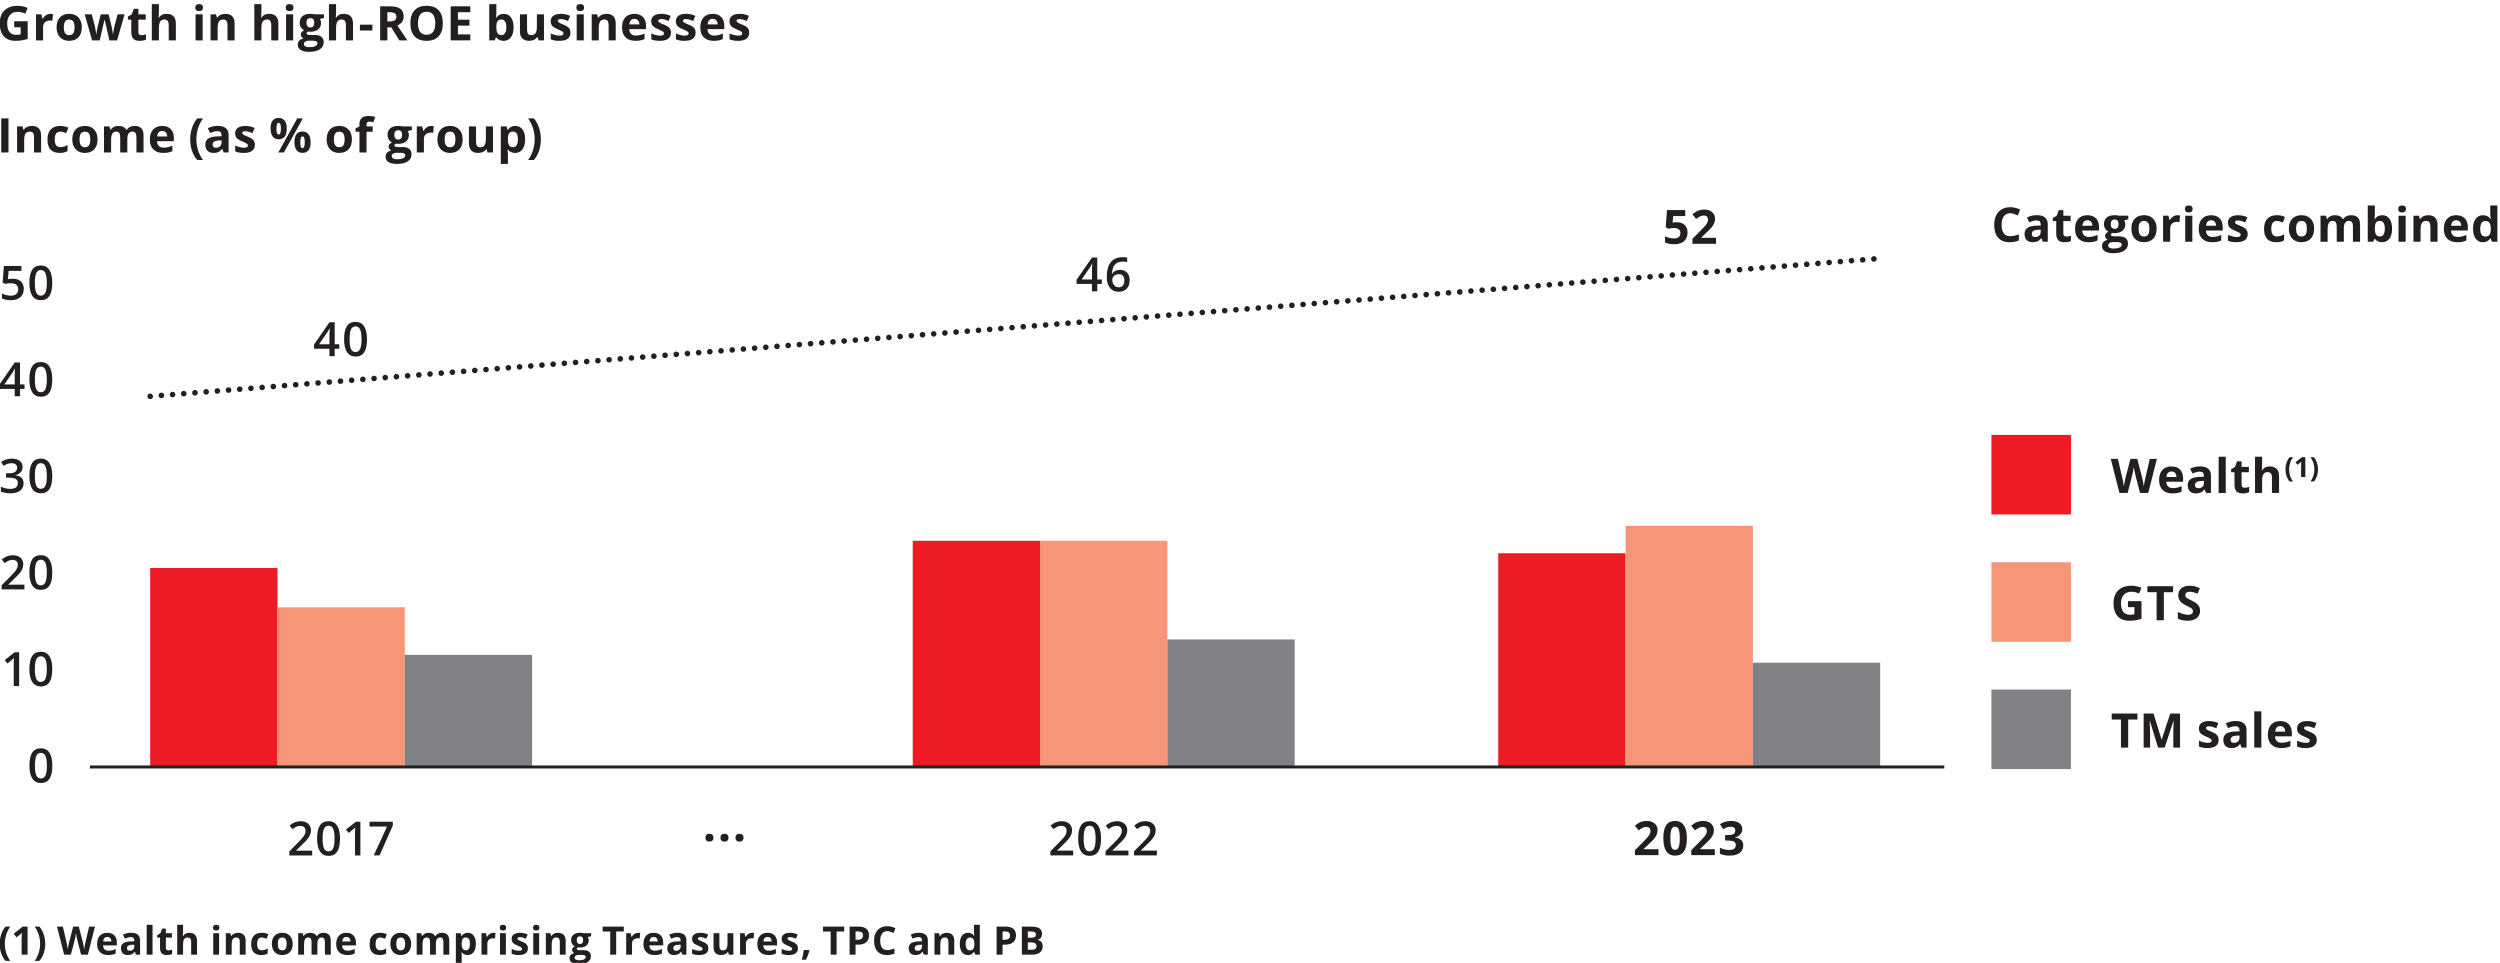 ﻿<?xml version="1.0" encoding="utf-8"?><svg version="1.1" id="Layer_1" x="0px" y="0px" viewBox="0 0 445.3 171.5" style="enable-background:new 0 0 445.3 171.5;" xml:space="preserve" xmlns="http://www.w3.org/2000/svg">
<style type="text/css">
	.st0{fill:#231F20;}
	.st1{fill:#ED1C24;}
	.st2{fill:#F69679;}
	.st3{fill:#808184;}
	.st4{clip-path:url(#SVGID_00000011750471493273009160000012285033034955698618_);fill:#231F20;}
	.st5{fill:none;stroke:#231F20;stroke-linecap:round;stroke-linejoin:round;stroke-miterlimit:10;stroke-dasharray:0,2;}
	.st6{fill:none;stroke:#231F20;stroke-width:0.535;stroke-miterlimit:10;}
</style>
<g>
	<path class="st0" d="M-0.05,168.124c0-0.604,0.088-1.168,0.265-1.695c0.177-0.525,0.432-0.987,0.764-1.384h0.854   c-0.321,0.439-0.564,0.923-0.728,1.449s-0.246,1.067-0.246,1.624c0,0.558,0.084,1.098,0.251,1.618   c0.168,0.521,0.406,0.991,0.716,1.413H0.979c-0.335-0.388-0.59-0.84-0.766-1.357C0.038,169.275-0.05,168.72-0.05,168.124z" />
	<path class="st0" d="M4.912,170.042H3.856v-2.892l0.01-0.476l0.017-0.52c-0.175,0.176-0.297,0.291-0.366,0.346l-0.574,0.461   l-0.509-0.635l1.61-1.282h0.868V170.042z" />
	<path class="st0" d="M8.052,168.124c0,0.6-0.088,1.158-0.265,1.676c-0.177,0.517-0.432,0.967-0.764,1.35H6.175   c0.308-0.419,0.546-0.89,0.714-1.41s0.253-1.061,0.253-1.621c0-0.557-0.082-1.098-0.246-1.624s-0.407-1.01-0.728-1.449h0.854   c0.335,0.398,0.59,0.862,0.766,1.39S8.052,167.525,8.052,168.124z" />
	<path class="st0" d="M15.646,170.042H14.44l-0.677-2.625c-0.025-0.094-0.068-0.286-0.128-0.579c-0.06-0.293-0.095-0.489-0.104-0.59   c-0.014,0.123-0.048,0.32-0.103,0.593s-0.097,0.467-0.126,0.583l-0.673,2.618h-1.203l-1.275-4.997h1.042l0.639,2.728   c0.112,0.504,0.192,0.939,0.243,1.309c0.014-0.129,0.045-0.33,0.094-0.603c0.049-0.272,0.095-0.483,0.138-0.634l0.728-2.8h1.001   l0.728,2.8c0.032,0.125,0.072,0.316,0.12,0.574c0.048,0.257,0.084,0.479,0.109,0.662c0.023-0.178,0.059-0.398,0.109-0.664   s0.096-0.48,0.137-0.645l0.636-2.728h1.042L15.646,170.042z" />
	<path class="st0" d="M19.257,170.11c-0.615,0-1.096-0.17-1.442-0.51c-0.346-0.339-0.52-0.82-0.52-1.441   c0-0.641,0.16-1.136,0.48-1.485c0.32-0.35,0.763-0.524,1.328-0.524c0.54,0,0.96,0.153,1.261,0.461s0.451,0.732,0.451,1.275v0.506   h-2.464c0.011,0.296,0.099,0.527,0.263,0.693s0.394,0.25,0.69,0.25c0.23,0,0.448-0.024,0.653-0.072s0.419-0.124,0.643-0.229v0.807   c-0.182,0.091-0.377,0.158-0.584,0.203C19.809,170.088,19.556,170.11,19.257,170.11z M19.11,166.891c-0.221,0-0.394,0.07-0.52,0.21   c-0.125,0.141-0.197,0.339-0.215,0.597h1.463c-0.004-0.258-0.072-0.456-0.202-0.597C19.507,166.961,19.332,166.891,19.11,166.891z" />
	<path class="st0" d="M24.224,170.042l-0.202-0.52h-0.027c-0.175,0.221-0.356,0.374-0.542,0.46   c-0.186,0.085-0.428,0.128-0.727,0.128c-0.367,0-0.656-0.104-0.866-0.314c-0.211-0.21-0.316-0.508-0.316-0.896   c0-0.405,0.142-0.705,0.426-0.897c0.283-0.192,0.711-0.299,1.283-0.319l0.663-0.021v-0.168c0-0.387-0.198-0.58-0.595-0.58   c-0.305,0-0.664,0.092-1.077,0.276l-0.345-0.704c0.44-0.23,0.927-0.346,1.463-0.346c0.513,0,0.906,0.112,1.179,0.336   c0.273,0.223,0.41,0.562,0.41,1.018v2.547H24.224z M23.916,168.271l-0.403,0.014c-0.303,0.009-0.529,0.063-0.677,0.164   s-0.222,0.253-0.222,0.458c0,0.294,0.168,0.441,0.506,0.441c0.242,0,0.435-0.07,0.58-0.209c0.145-0.139,0.217-0.323,0.217-0.554   V168.271z" />
	<path class="st0" d="M27.172,170.042H26.13v-5.318h1.042V170.042z" />
	<path class="st0" d="M30.002,169.28c0.182,0,0.401-0.04,0.656-0.12v0.776c-0.26,0.115-0.579,0.174-0.957,0.174   c-0.417,0-0.721-0.105-0.911-0.316c-0.19-0.211-0.286-0.526-0.286-0.948v-1.843h-0.499v-0.44l0.574-0.349l0.301-0.807h0.667v0.813   h1.07v0.782h-1.07v1.843c0,0.148,0.042,0.258,0.125,0.328C29.755,169.244,29.865,169.28,30.002,169.28z" />
	<path class="st0" d="M35.091,170.042h-1.042v-2.232c0-0.551-0.205-0.826-0.615-0.826c-0.292,0-0.502,0.099-0.632,0.297   s-0.195,0.52-0.195,0.964v1.798h-1.042v-5.318h1.042v1.084c0,0.084-0.008,0.282-0.024,0.594l-0.024,0.309h0.055   c0.232-0.374,0.602-0.561,1.107-0.561c0.449,0,0.79,0.12,1.022,0.361c0.232,0.242,0.349,0.588,0.349,1.039V170.042z" />
	<path class="st0" d="M37.938,165.233c0-0.34,0.189-0.51,0.567-0.51s0.567,0.17,0.567,0.51c0,0.161-0.047,0.287-0.142,0.377   c-0.094,0.09-0.236,0.135-0.425,0.135C38.127,165.745,37.938,165.575,37.938,165.233z M39.025,170.042h-1.042v-3.821h1.042V170.042   z" />
	<path class="st0" d="M43.751,170.042h-1.042v-2.232c0-0.275-0.049-0.482-0.147-0.62s-0.254-0.206-0.468-0.206   c-0.292,0-0.502,0.097-0.632,0.292c-0.13,0.194-0.195,0.518-0.195,0.969v1.798h-1.042v-3.821h0.796l0.14,0.489h0.058   c0.116-0.186,0.276-0.324,0.48-0.419c0.204-0.095,0.436-0.142,0.696-0.142c0.444,0,0.782,0.12,1.012,0.36s0.345,0.587,0.345,1.04   V170.042z" />
	<path class="st0" d="M46.516,170.11c-1.189,0-1.784-0.652-1.784-1.959c0-0.648,0.162-1.146,0.485-1.488s0.787-0.514,1.391-0.514   c0.442,0,0.838,0.086,1.189,0.26l-0.308,0.807c-0.164-0.066-0.317-0.121-0.458-0.163s-0.283-0.063-0.424-0.063   c-0.542,0-0.813,0.386-0.813,1.156c0,0.747,0.271,1.121,0.813,1.121c0.201,0,0.386-0.027,0.557-0.081s0.342-0.137,0.513-0.251   v0.893c-0.168,0.106-0.339,0.181-0.511,0.222C46.995,170.09,46.778,170.11,46.516,170.11z" />
	<path class="st0" d="M52.127,168.124c0,0.623-0.164,1.109-0.492,1.46s-0.785,0.526-1.371,0.526c-0.367,0-0.69-0.08-0.971-0.241   c-0.28-0.16-0.496-0.392-0.646-0.692s-0.226-0.651-0.226-1.053c0-0.624,0.163-1.109,0.489-1.455c0.326-0.347,0.784-0.52,1.374-0.52   c0.367,0,0.69,0.079,0.971,0.238c0.28,0.16,0.496,0.389,0.646,0.688S52.127,167.724,52.127,168.124z M49.485,168.124   c0,0.379,0.062,0.665,0.186,0.858c0.125,0.193,0.327,0.29,0.607,0.29c0.278,0,0.478-0.096,0.6-0.288   c0.122-0.192,0.183-0.479,0.183-0.86c0-0.378-0.062-0.661-0.185-0.851s-0.325-0.284-0.605-0.284c-0.278,0-0.479,0.095-0.602,0.282   C49.546,167.46,49.485,167.744,49.485,168.124z" />
	<path class="st0" d="M56.536,170.042h-1.042v-2.232c0-0.275-0.046-0.482-0.139-0.62c-0.092-0.138-0.237-0.206-0.436-0.206   c-0.267,0-0.46,0.098-0.581,0.293c-0.121,0.196-0.181,0.519-0.181,0.968v1.798h-1.042v-3.821h0.796l0.14,0.489h0.058   c0.103-0.176,0.25-0.313,0.444-0.412c0.194-0.1,0.416-0.148,0.667-0.148c0.572,0,0.959,0.187,1.162,0.561h0.092   c0.103-0.178,0.253-0.316,0.453-0.414c0.2-0.098,0.425-0.146,0.675-0.146c0.433,0,0.76,0.11,0.983,0.333   c0.222,0.222,0.333,0.578,0.333,1.067v2.492h-1.046v-2.232c0-0.275-0.046-0.482-0.139-0.62c-0.092-0.138-0.237-0.206-0.436-0.206   c-0.255,0-0.446,0.091-0.572,0.273c-0.127,0.182-0.19,0.471-0.19,0.867V170.042z" />
	<path class="st0" d="M61.843,170.11c-0.615,0-1.096-0.17-1.442-0.51c-0.346-0.339-0.52-0.82-0.52-1.441   c0-0.641,0.16-1.136,0.48-1.485c0.32-0.35,0.763-0.524,1.328-0.524c0.54,0,0.96,0.153,1.261,0.461s0.451,0.732,0.451,1.275v0.506   h-2.464c0.011,0.296,0.099,0.527,0.263,0.693s0.394,0.25,0.69,0.25c0.23,0,0.448-0.024,0.653-0.072s0.419-0.124,0.643-0.229v0.807   c-0.182,0.091-0.377,0.158-0.584,0.203C62.395,170.088,62.142,170.11,61.843,170.11z M61.696,166.891   c-0.221,0-0.394,0.07-0.52,0.21c-0.125,0.141-0.197,0.339-0.215,0.597h1.463c-0.004-0.258-0.072-0.456-0.202-0.597   C62.093,166.961,61.917,166.891,61.696,166.891z" />
	<path class="st0" d="M67.62,170.11c-1.189,0-1.784-0.652-1.784-1.959c0-0.648,0.162-1.146,0.485-1.488s0.787-0.514,1.391-0.514   c0.442,0,0.838,0.086,1.189,0.26l-0.308,0.807c-0.164-0.066-0.317-0.121-0.458-0.163s-0.283-0.063-0.424-0.063   c-0.542,0-0.813,0.386-0.813,1.156c0,0.747,0.271,1.121,0.813,1.121c0.201,0,0.386-0.027,0.557-0.081s0.342-0.137,0.513-0.251   v0.893c-0.168,0.106-0.339,0.181-0.511,0.222C68.099,170.09,67.882,170.11,67.62,170.11z" />
	<path class="st0" d="M73.231,168.124c0,0.623-0.164,1.109-0.492,1.46s-0.785,0.526-1.371,0.526c-0.367,0-0.69-0.08-0.971-0.241   c-0.28-0.16-0.496-0.392-0.646-0.692s-0.226-0.651-0.226-1.053c0-0.624,0.163-1.109,0.489-1.455c0.326-0.347,0.784-0.52,1.374-0.52   c0.367,0,0.69,0.079,0.971,0.238c0.28,0.16,0.496,0.389,0.646,0.688S73.231,167.724,73.231,168.124z M70.589,168.124   c0,0.379,0.062,0.665,0.186,0.858c0.125,0.193,0.327,0.29,0.607,0.29c0.278,0,0.478-0.096,0.6-0.288   c0.122-0.192,0.183-0.479,0.183-0.86c0-0.378-0.062-0.661-0.185-0.851s-0.325-0.284-0.605-0.284c-0.278,0-0.479,0.095-0.602,0.282   C70.65,167.46,70.589,167.744,70.589,168.124z" />
	<path class="st0" d="M77.64,170.042h-1.042v-2.232c0-0.275-0.046-0.482-0.139-0.62c-0.092-0.138-0.237-0.206-0.436-0.206   c-0.267,0-0.46,0.098-0.581,0.293c-0.121,0.196-0.181,0.519-0.181,0.968v1.798h-1.042v-3.821h0.796l0.14,0.489h0.058   c0.103-0.176,0.25-0.313,0.444-0.412c0.194-0.1,0.416-0.148,0.667-0.148c0.572,0,0.959,0.187,1.162,0.561h0.092   c0.103-0.178,0.253-0.316,0.453-0.414c0.2-0.098,0.425-0.146,0.675-0.146c0.433,0,0.76,0.11,0.983,0.333   c0.222,0.222,0.333,0.578,0.333,1.067v2.492h-1.046v-2.232c0-0.275-0.046-0.482-0.139-0.62c-0.092-0.138-0.237-0.206-0.436-0.206   c-0.255,0-0.446,0.091-0.572,0.273c-0.127,0.182-0.19,0.471-0.19,0.867V170.042z" />
	<path class="st0" d="M83.295,170.11c-0.449,0-0.801-0.163-1.056-0.488h-0.055c0.037,0.318,0.055,0.503,0.055,0.553v1.549h-1.042   v-5.503h0.848l0.147,0.495h0.048c0.244-0.378,0.605-0.566,1.083-0.566c0.451,0,0.804,0.174,1.06,0.522s0.383,0.833,0.383,1.452   c0,0.408-0.06,0.763-0.18,1.063c-0.119,0.301-0.29,0.53-0.511,0.687C83.854,170.032,83.594,170.11,83.295,170.11z M82.988,166.983   c-0.257,0-0.445,0.079-0.564,0.237s-0.18,0.42-0.185,0.784v0.113c0,0.41,0.061,0.703,0.183,0.881   c0.122,0.178,0.315,0.268,0.579,0.268c0.467,0,0.701-0.386,0.701-1.156c0-0.375-0.058-0.657-0.172-0.846   C83.415,167.077,83.234,166.983,82.988,166.983z" />
	<path class="st0" d="M87.899,166.149c0.141,0,0.259,0.01,0.352,0.03l-0.079,0.978c-0.084-0.022-0.187-0.034-0.308-0.034   c-0.333,0-0.592,0.085-0.777,0.257c-0.186,0.17-0.279,0.41-0.279,0.717v1.945h-1.042v-3.821h0.79l0.154,0.643h0.051   c0.119-0.214,0.279-0.387,0.48-0.518C87.443,166.215,87.663,166.149,87.899,166.149z" />
	<path class="st0" d="M89.02,165.233c0-0.34,0.189-0.51,0.567-0.51s0.567,0.17,0.567,0.51c0,0.161-0.047,0.287-0.142,0.377   c-0.094,0.09-0.236,0.135-0.425,0.135C89.208,165.745,89.02,165.575,89.02,165.233z M90.106,170.042h-1.042v-3.821h1.042V170.042z" />
	<path class="st0" d="M94.027,168.907c0,0.392-0.136,0.69-0.408,0.896c-0.272,0.205-0.68,0.308-1.222,0.308   c-0.278,0-0.515-0.019-0.711-0.057c-0.196-0.037-0.379-0.093-0.55-0.166v-0.861c0.194,0.092,0.412,0.168,0.654,0.229   c0.243,0.062,0.457,0.093,0.641,0.093c0.378,0,0.567-0.109,0.567-0.328c0-0.082-0.025-0.149-0.075-0.2   c-0.05-0.052-0.137-0.109-0.26-0.175c-0.123-0.064-0.287-0.141-0.492-0.227c-0.294-0.123-0.51-0.237-0.648-0.342   c-0.138-0.105-0.238-0.226-0.301-0.361c-0.062-0.136-0.094-0.303-0.094-0.5c0-0.34,0.132-0.603,0.395-0.788   c0.264-0.186,0.637-0.278,1.12-0.278c0.46,0,0.908,0.1,1.343,0.301l-0.314,0.752c-0.191-0.082-0.37-0.149-0.537-0.202   s-0.336-0.079-0.509-0.079c-0.308,0-0.461,0.084-0.461,0.25c0,0.094,0.049,0.174,0.149,0.242c0.099,0.068,0.316,0.17,0.651,0.305   c0.298,0.121,0.517,0.233,0.656,0.338c0.139,0.105,0.242,0.227,0.308,0.363S94.027,168.718,94.027,168.907z" />
	<path class="st0" d="M94.943,165.233c0-0.34,0.189-0.51,0.567-0.51s0.567,0.17,0.567,0.51c0,0.161-0.047,0.287-0.142,0.377   c-0.094,0.09-0.236,0.135-0.425,0.135C95.132,165.745,94.943,165.575,94.943,165.233z M96.03,170.042h-1.042v-3.821h1.042V170.042z   " />
	<path class="st0" d="M100.756,170.042h-1.042v-2.232c0-0.275-0.049-0.482-0.147-0.62s-0.254-0.206-0.468-0.206   c-0.292,0-0.502,0.097-0.632,0.292c-0.13,0.194-0.195,0.518-0.195,0.969v1.798h-1.042v-3.821h0.796l0.14,0.489h0.058   c0.116-0.186,0.276-0.324,0.48-0.419c0.204-0.095,0.436-0.142,0.696-0.142c0.444,0,0.782,0.12,1.012,0.36s0.345,0.587,0.345,1.04   V170.042z" />
	<path class="st0" d="M105.295,166.221v0.53l-0.598,0.153c0.109,0.171,0.164,0.362,0.164,0.574c0,0.41-0.143,0.729-0.429,0.959   c-0.286,0.229-0.683,0.343-1.191,0.343l-0.188-0.01l-0.154-0.018c-0.107,0.082-0.161,0.174-0.161,0.273   c0,0.15,0.191,0.227,0.574,0.227h0.649c0.419,0,0.739,0.09,0.958,0.27c0.22,0.18,0.33,0.444,0.33,0.793   c0,0.446-0.187,0.793-0.559,1.039c-0.373,0.246-0.908,0.369-1.605,0.369c-0.533,0-0.94-0.093-1.222-0.278   c-0.281-0.186-0.422-0.446-0.422-0.781c0-0.23,0.072-0.423,0.215-0.577c0.144-0.155,0.354-0.266,0.632-0.332   c-0.107-0.046-0.201-0.12-0.28-0.224s-0.12-0.214-0.12-0.33c0-0.146,0.042-0.268,0.126-0.364s0.206-0.191,0.366-0.285   c-0.201-0.087-0.359-0.226-0.477-0.417c-0.117-0.191-0.176-0.417-0.176-0.677c0-0.417,0.136-0.739,0.407-0.967   c0.271-0.229,0.659-0.342,1.162-0.342c0.107,0,0.234,0.009,0.381,0.028c0.146,0.02,0.241,0.034,0.282,0.043H105.295z    M102.346,170.582c0,0.144,0.069,0.257,0.207,0.339c0.138,0.082,0.331,0.123,0.579,0.123c0.374,0,0.667-0.052,0.878-0.154   s0.318-0.242,0.318-0.42c0-0.145-0.062-0.243-0.188-0.298s-0.319-0.082-0.581-0.082h-0.54c-0.191,0-0.352,0.045-0.48,0.135   C102.41,170.314,102.346,170.434,102.346,170.582z M102.725,167.472c0,0.207,0.047,0.371,0.142,0.492   c0.094,0.121,0.238,0.182,0.432,0.182c0.196,0,0.339-0.061,0.431-0.182s0.137-0.285,0.137-0.492c0-0.46-0.189-0.69-0.567-0.69   C102.917,166.781,102.725,167.012,102.725,167.472z" />
	<path class="st0" d="M109.752,170.042h-1.06v-4.115h-1.357v-0.882h3.773v0.882h-1.357V170.042z" />
	<path class="st0" d="M113.67,166.149c0.141,0,0.259,0.01,0.352,0.03l-0.079,0.978c-0.084-0.022-0.187-0.034-0.308-0.034   c-0.333,0-0.592,0.085-0.777,0.257c-0.186,0.17-0.279,0.41-0.279,0.717v1.945h-1.042v-3.821h0.79l0.154,0.643h0.051   c0.119-0.214,0.279-0.387,0.48-0.518C113.214,166.215,113.433,166.149,113.67,166.149z" />
	<path class="st0" d="M116.571,170.11c-0.615,0-1.096-0.17-1.442-0.51c-0.346-0.339-0.52-0.82-0.52-1.441   c0-0.641,0.16-1.136,0.48-1.485c0.32-0.35,0.763-0.524,1.328-0.524c0.54,0,0.96,0.153,1.261,0.461s0.451,0.732,0.451,1.275v0.506   h-2.464c0.011,0.296,0.099,0.527,0.263,0.693s0.394,0.25,0.69,0.25c0.23,0,0.448-0.024,0.653-0.072s0.419-0.124,0.643-0.229v0.807   c-0.182,0.091-0.377,0.158-0.584,0.203C117.123,170.088,116.87,170.11,116.571,170.11z M116.424,166.891   c-0.221,0-0.394,0.07-0.52,0.21c-0.125,0.141-0.197,0.339-0.215,0.597h1.463c-0.004-0.258-0.072-0.456-0.202-0.597   C116.821,166.961,116.646,166.891,116.424,166.891z" />
	<path class="st0" d="M121.538,170.042l-0.202-0.52h-0.027c-0.175,0.221-0.356,0.374-0.542,0.46   c-0.186,0.085-0.428,0.128-0.727,0.128c-0.367,0-0.656-0.104-0.866-0.314c-0.211-0.21-0.316-0.508-0.316-0.896   c0-0.405,0.142-0.705,0.426-0.897c0.283-0.192,0.711-0.299,1.283-0.319l0.663-0.021v-0.168c0-0.387-0.198-0.58-0.595-0.58   c-0.305,0-0.664,0.092-1.077,0.276l-0.345-0.704c0.44-0.23,0.927-0.346,1.463-0.346c0.513,0,0.906,0.112,1.179,0.336   c0.273,0.223,0.41,0.562,0.41,1.018v2.547H121.538z M121.23,168.271l-0.403,0.014c-0.303,0.009-0.529,0.063-0.677,0.164   s-0.222,0.253-0.222,0.458c0,0.294,0.168,0.441,0.506,0.441c0.242,0,0.435-0.07,0.58-0.209c0.145-0.139,0.217-0.323,0.217-0.554   V168.271z" />
	<path class="st0" d="M126.173,168.907c0,0.392-0.136,0.69-0.408,0.896c-0.272,0.205-0.68,0.308-1.222,0.308   c-0.278,0-0.515-0.019-0.711-0.057c-0.196-0.037-0.379-0.093-0.55-0.166v-0.861c0.194,0.092,0.412,0.168,0.654,0.229   c0.243,0.062,0.457,0.093,0.641,0.093c0.378,0,0.567-0.109,0.567-0.328c0-0.082-0.025-0.149-0.075-0.2   c-0.05-0.052-0.137-0.109-0.26-0.175c-0.123-0.064-0.287-0.141-0.492-0.227c-0.294-0.123-0.51-0.237-0.648-0.342   c-0.138-0.105-0.238-0.226-0.301-0.361c-0.062-0.136-0.094-0.303-0.094-0.5c0-0.34,0.132-0.603,0.395-0.788   c0.264-0.186,0.637-0.278,1.12-0.278c0.46,0,0.908,0.1,1.343,0.301l-0.314,0.752c-0.191-0.082-0.37-0.149-0.537-0.202   s-0.336-0.079-0.509-0.079c-0.308,0-0.461,0.084-0.461,0.25c0,0.094,0.049,0.174,0.149,0.242c0.099,0.068,0.316,0.17,0.651,0.305   c0.298,0.121,0.517,0.233,0.656,0.338c0.139,0.105,0.242,0.227,0.308,0.363S126.173,168.718,126.173,168.907z" />
	<path class="st0" d="M129.826,170.042l-0.14-0.488h-0.055c-0.112,0.178-0.27,0.314-0.475,0.411s-0.438,0.146-0.701,0.146   c-0.449,0-0.787-0.12-1.015-0.36s-0.342-0.587-0.342-1.038v-2.491h1.042v2.231c0,0.276,0.049,0.483,0.147,0.621   s0.254,0.207,0.468,0.207c0.292,0,0.502-0.098,0.632-0.293c0.13-0.194,0.195-0.518,0.195-0.969v-1.798h1.042v3.821H129.826z" />
	<path class="st0" d="M133.958,166.149c0.141,0,0.259,0.01,0.352,0.03l-0.079,0.978c-0.084-0.022-0.187-0.034-0.308-0.034   c-0.333,0-0.592,0.085-0.777,0.257c-0.186,0.17-0.279,0.41-0.279,0.717v1.945h-1.042v-3.821h0.79l0.154,0.643h0.051   c0.119-0.214,0.279-0.387,0.48-0.518C133.501,166.215,133.721,166.149,133.958,166.149z" />
	<path class="st0" d="M136.859,170.11c-0.615,0-1.096-0.17-1.442-0.51c-0.346-0.339-0.52-0.82-0.52-1.441   c0-0.641,0.16-1.136,0.48-1.485c0.32-0.35,0.763-0.524,1.328-0.524c0.54,0,0.96,0.153,1.261,0.461s0.451,0.732,0.451,1.275v0.506   h-2.464c0.011,0.296,0.099,0.527,0.263,0.693s0.394,0.25,0.69,0.25c0.23,0,0.448-0.024,0.653-0.072s0.419-0.124,0.643-0.229v0.807   c-0.182,0.091-0.377,0.158-0.584,0.203C137.41,170.088,137.157,170.11,136.859,170.11z M136.712,166.891   c-0.221,0-0.394,0.07-0.52,0.21c-0.125,0.141-0.197,0.339-0.215,0.597h1.463c-0.004-0.258-0.072-0.456-0.202-0.597   C137.108,166.961,136.933,166.891,136.712,166.891z" />
	<path class="st0" d="M142.127,168.907c0,0.392-0.136,0.69-0.408,0.896c-0.272,0.205-0.68,0.308-1.222,0.308   c-0.278,0-0.515-0.019-0.711-0.057c-0.196-0.037-0.379-0.093-0.55-0.166v-0.861c0.194,0.092,0.412,0.168,0.654,0.229   c0.243,0.062,0.457,0.093,0.641,0.093c0.378,0,0.567-0.109,0.567-0.328c0-0.082-0.025-0.149-0.075-0.2   c-0.05-0.052-0.137-0.109-0.26-0.175c-0.123-0.064-0.287-0.141-0.492-0.227c-0.294-0.123-0.51-0.237-0.648-0.342   c-0.138-0.105-0.238-0.226-0.301-0.361c-0.062-0.136-0.094-0.303-0.094-0.5c0-0.34,0.132-0.603,0.395-0.788   c0.264-0.186,0.637-0.278,1.12-0.278c0.46,0,0.908,0.1,1.343,0.301l-0.314,0.752c-0.191-0.082-0.37-0.149-0.537-0.202   s-0.336-0.079-0.509-0.079c-0.308,0-0.461,0.084-0.461,0.25c0,0.094,0.049,0.174,0.149,0.242c0.099,0.068,0.316,0.17,0.651,0.305   c0.298,0.121,0.517,0.233,0.656,0.338c0.139,0.105,0.242,0.227,0.308,0.363S142.127,168.718,142.127,168.907z" />
	<path class="st0" d="M144.18,169.308c-0.119,0.46-0.319,1.006-0.602,1.637h-0.752c0.148-0.606,0.263-1.178,0.345-1.716h0.957   L144.18,169.308z" />
	<path class="st0" d="M149.016,170.042h-1.06v-4.115H146.6v-0.882h3.773v0.882h-1.357V170.042z" />
	<path class="st0" d="M154.783,166.604c0,0.538-0.168,0.949-0.504,1.233c-0.336,0.285-0.814,0.428-1.434,0.428h-0.455v1.777h-1.06   v-4.997h1.596c0.606,0,1.067,0.131,1.382,0.392C154.625,165.697,154.783,166.086,154.783,166.604z M152.391,167.396h0.349   c0.326,0,0.57-0.064,0.731-0.193s0.243-0.315,0.243-0.562c0-0.249-0.068-0.433-0.204-0.551c-0.135-0.118-0.348-0.178-0.637-0.178   h-0.482V167.396z" />
	<path class="st0" d="M158.038,165.854c-0.399,0-0.708,0.15-0.926,0.45s-0.328,0.717-0.328,1.253c0,1.113,0.418,1.671,1.254,1.671   c0.351,0,0.776-0.088,1.275-0.263v0.889c-0.41,0.17-0.868,0.256-1.374,0.256c-0.727,0-1.283-0.221-1.668-0.661   c-0.385-0.441-0.578-1.074-0.578-1.899c0-0.52,0.095-0.975,0.284-1.365s0.461-0.69,0.815-0.898c0.354-0.209,0.77-0.312,1.246-0.312   c0.485,0,0.973,0.117,1.463,0.352l-0.342,0.861c-0.187-0.089-0.375-0.166-0.564-0.232S158.22,165.854,158.038,165.854z" />
	<path class="st0" d="M164.539,170.042l-0.202-0.52h-0.027c-0.175,0.221-0.356,0.374-0.542,0.46   c-0.186,0.085-0.428,0.128-0.727,0.128c-0.367,0-0.656-0.104-0.866-0.314c-0.211-0.21-0.316-0.508-0.316-0.896   c0-0.405,0.142-0.705,0.426-0.897c0.283-0.192,0.711-0.299,1.283-0.319l0.663-0.021v-0.168c0-0.387-0.198-0.58-0.595-0.58   c-0.305,0-0.664,0.092-1.077,0.276l-0.345-0.704c0.44-0.23,0.927-0.346,1.463-0.346c0.513,0,0.906,0.112,1.179,0.336   c0.273,0.223,0.41,0.562,0.41,1.018v2.547H164.539z M164.231,168.271l-0.403,0.014c-0.303,0.009-0.529,0.063-0.677,0.164   s-0.222,0.253-0.222,0.458c0,0.294,0.168,0.441,0.506,0.441c0.242,0,0.435-0.07,0.58-0.209c0.145-0.139,0.217-0.323,0.217-0.554   V168.271z" />
	<path class="st0" d="M169.973,170.042h-1.042v-2.232c0-0.275-0.049-0.482-0.147-0.62s-0.254-0.206-0.468-0.206   c-0.292,0-0.502,0.097-0.632,0.292c-0.13,0.194-0.195,0.518-0.195,0.969v1.798h-1.042v-3.821h0.796l0.14,0.489h0.058   c0.116-0.186,0.276-0.324,0.48-0.419c0.204-0.095,0.436-0.142,0.696-0.142c0.444,0,0.782,0.12,1.012,0.36s0.345,0.587,0.345,1.04   V170.042z" />
	<path class="st0" d="M172.396,170.11c-0.449,0-0.802-0.174-1.058-0.523c-0.257-0.348-0.385-0.831-0.385-1.449   c0-0.626,0.13-1.114,0.392-1.464c0.261-0.35,0.62-0.524,1.078-0.524c0.481,0,0.848,0.187,1.101,0.561h0.034   c-0.052-0.285-0.079-0.539-0.079-0.763v-1.224h1.046v5.318h-0.8l-0.202-0.496h-0.044   C173.243,169.923,172.881,170.11,172.396,170.11z M172.762,169.28c0.267,0,0.462-0.078,0.586-0.232   c0.124-0.155,0.192-0.419,0.203-0.79v-0.112c0-0.41-0.063-0.705-0.189-0.883c-0.127-0.178-0.333-0.266-0.617-0.266   c-0.232,0-0.413,0.098-0.542,0.295c-0.128,0.197-0.193,0.484-0.193,0.859c0,0.377,0.065,0.658,0.195,0.847   C172.334,169.186,172.52,169.28,172.762,169.28z" />
	<path class="st0" d="M180.968,166.604c0,0.538-0.168,0.949-0.504,1.233c-0.336,0.285-0.814,0.428-1.434,0.428h-0.455v1.777h-1.06   v-4.997h1.596c0.606,0,1.067,0.131,1.382,0.392C180.811,165.697,180.968,166.086,180.968,166.604z M178.576,167.396h0.349   c0.326,0,0.57-0.064,0.731-0.193s0.243-0.315,0.243-0.562c0-0.249-0.068-0.433-0.204-0.551c-0.135-0.118-0.348-0.178-0.637-0.178   h-0.482V167.396z" />
	<path class="st0" d="M182.017,165.045h1.555c0.708,0,1.223,0.101,1.543,0.303c0.32,0.201,0.48,0.522,0.48,0.962   c0,0.299-0.07,0.543-0.21,0.734c-0.14,0.191-0.326,0.307-0.559,0.346v0.034c0.317,0.07,0.545,0.203,0.686,0.396   c0.14,0.193,0.21,0.451,0.21,0.772c0,0.456-0.165,0.812-0.494,1.066c-0.329,0.255-0.776,0.383-1.341,0.383h-1.87V165.045z    M183.076,167.024h0.615c0.287,0,0.495-0.045,0.624-0.134c0.128-0.089,0.193-0.235,0.193-0.44c0-0.191-0.07-0.329-0.21-0.412   c-0.14-0.083-0.361-0.125-0.665-0.125h-0.557V167.024z M183.076,167.864v1.303h0.69c0.292,0,0.507-0.056,0.646-0.168   c0.139-0.111,0.208-0.282,0.208-0.512c0-0.415-0.296-0.623-0.889-0.623H183.076z" />
</g>
<rect x="354.708" y="77.467" class="st1" width="14.173" height="14.174" />
<g>
	<path class="st0" d="M382.643,87.806h-1.465l-0.822-3.188c-0.03-0.113-0.082-0.348-0.155-0.703s-0.116-0.595-0.127-0.717   c-0.017,0.15-0.058,0.39-0.124,0.721c-0.066,0.33-0.118,0.566-0.154,0.707l-0.817,3.18h-1.461l-1.548-6.068h1.266l0.776,3.312   c0.136,0.611,0.233,1.142,0.295,1.59c0.017-0.158,0.054-0.402,0.113-0.732c0.06-0.331,0.116-0.588,0.169-0.771l0.884-3.399h1.216   l0.884,3.399c0.039,0.152,0.088,0.385,0.146,0.697c0.059,0.312,0.103,0.581,0.133,0.806c0.027-0.216,0.072-0.485,0.133-0.808   s0.116-0.583,0.166-0.782l0.772-3.312h1.266L382.643,87.806z" />
	<path class="st0" d="M386.959,87.889c-0.747,0-1.331-0.206-1.752-0.618c-0.42-0.412-0.631-0.996-0.631-1.752   c0-0.777,0.194-1.378,0.583-1.803s0.927-0.638,1.612-0.638c0.656,0,1.167,0.187,1.532,0.561s0.548,0.89,0.548,1.548v0.614h-2.993   c0.015,0.36,0.121,0.641,0.32,0.843s0.479,0.303,0.838,0.303c0.279,0,0.544-0.029,0.793-0.087s0.509-0.15,0.78-0.278v0.979   c-0.222,0.111-0.458,0.193-0.71,0.247S387.321,87.889,386.959,87.889z M386.78,83.979c-0.269,0-0.479,0.085-0.631,0.255   s-0.239,0.411-0.262,0.724h1.776c-0.005-0.312-0.087-0.554-0.245-0.724C387.262,84.064,387.049,83.979,386.78,83.979z" />
	<path class="st0" d="M392.93,87.806l-0.245-0.631h-0.033c-0.213,0.269-0.433,0.454-0.658,0.559   c-0.226,0.104-0.52,0.155-0.882,0.155c-0.445,0-0.796-0.127-1.052-0.382s-0.384-0.617-0.384-1.088c0-0.492,0.172-0.855,0.517-1.089   c0.345-0.234,0.864-0.363,1.559-0.388l0.805-0.025v-0.203c0-0.471-0.24-0.706-0.722-0.706c-0.371,0-0.807,0.112-1.308,0.337   l-0.419-0.855c0.534-0.279,1.126-0.419,1.776-0.419c0.622,0,1.1,0.136,1.432,0.406c0.332,0.271,0.498,0.684,0.498,1.237v3.092   H392.93z M392.556,85.655l-0.489,0.018c-0.368,0.011-0.643,0.077-0.822,0.199c-0.18,0.121-0.27,0.307-0.27,0.556   c0,0.356,0.205,0.535,0.614,0.535c0.293,0,0.527-0.084,0.703-0.253s0.264-0.393,0.264-0.672V85.655z" />
	<path class="st0" d="M396.45,87.806h-1.266v-6.458h1.266V87.806z" />
	<path class="st0" d="M399.827,86.88c0.222,0,0.487-0.048,0.797-0.145v0.941c-0.315,0.142-0.703,0.212-1.162,0.212   c-0.507,0-0.875-0.128-1.106-0.384c-0.23-0.256-0.347-0.64-0.347-1.152v-2.236h-0.605v-0.535l0.697-0.424l0.365-0.979h0.81v0.987   h1.299v0.951h-1.299v2.236c0,0.181,0.05,0.313,0.151,0.398C399.527,86.837,399.661,86.88,399.827,86.88z" />
	<path class="st0" d="M405.947,87.806h-1.266v-2.71c0-0.67-0.249-1.005-0.747-1.005c-0.354,0-0.61,0.121-0.769,0.361   c-0.157,0.24-0.236,0.631-0.236,1.17v2.184h-1.266v-6.458h1.266v1.315c0,0.103-0.01,0.344-0.029,0.723l-0.028,0.373h0.066   c0.282-0.453,0.73-0.681,1.345-0.681c0.545,0,0.958,0.146,1.24,0.44c0.282,0.293,0.424,0.714,0.424,1.262V87.806z" />
</g>
<g>
	<path class="st0" d="M407.091,83.618c0-0.428,0.062-0.827,0.188-1.2s0.306-0.699,0.541-0.979h0.605   c-0.228,0.311-0.399,0.653-0.516,1.025c-0.116,0.373-0.174,0.756-0.174,1.149c0,0.396,0.059,0.777,0.178,1.146   c0.118,0.369,0.287,0.702,0.507,1.001h-0.601c-0.237-0.274-0.418-0.595-0.542-0.961S407.091,84.039,407.091,83.618z" />
	<path class="st0" d="M410.624,84.976h-0.748v-2.047l0.008-0.337l0.012-0.367c-0.124,0.124-0.21,0.205-0.259,0.244l-0.406,0.327   l-0.36-0.45l1.14-0.907h0.614V84.976z" />
	<path class="st0" d="M412.882,83.618c0,0.424-0.062,0.819-0.188,1.186s-0.306,0.685-0.541,0.956h-0.601   c0.218-0.297,0.387-0.63,0.506-0.998c0.119-0.369,0.18-0.752,0.18-1.148c0-0.394-0.059-0.776-0.175-1.149   c-0.116-0.372-0.288-0.715-0.516-1.025h0.605c0.237,0.282,0.418,0.609,0.542,0.983C412.819,82.795,412.882,83.194,412.882,83.618z" />
</g>
<rect x="354.708" y="100.145" class="st2" width="14.173" height="14.174" />
<g>
	<path class="st0" d="M379.036,107.075h2.407v3.146c-0.391,0.128-0.758,0.217-1.103,0.268c-0.345,0.052-0.696,0.077-1.056,0.077   c-0.916,0-1.615-0.27-2.099-0.808c-0.482-0.538-0.724-1.311-0.724-2.317c0-0.979,0.279-1.743,0.84-2.291s1.337-0.822,2.331-0.822   c0.622,0,1.223,0.125,1.801,0.374l-0.428,1.029c-0.442-0.222-0.903-0.332-1.382-0.332c-0.556,0-1.002,0.187-1.336,0.561   c-0.335,0.373-0.503,0.875-0.503,1.506c0,0.659,0.135,1.162,0.405,1.509c0.27,0.348,0.662,0.521,1.177,0.521   c0.268,0,0.54-0.027,0.817-0.082v-1.267h-1.149V107.075z" />
	<path class="st0" d="M385.424,110.482h-1.287v-4.997h-1.647v-1.071h4.582v1.071h-1.647V110.482z" />
	<path class="st0" d="M391.876,108.797c0,0.549-0.197,0.98-0.592,1.295c-0.394,0.316-0.942,0.474-1.646,0.474   c-0.647,0-1.22-0.122-1.718-0.365v-1.195c0.409,0.183,0.756,0.312,1.039,0.386c0.284,0.075,0.543,0.112,0.778,0.112   c0.282,0,0.499-0.054,0.649-0.162c0.151-0.107,0.227-0.269,0.227-0.481c0-0.119-0.033-0.225-0.1-0.317s-0.164-0.182-0.293-0.268   c-0.128-0.086-0.391-0.223-0.786-0.411c-0.371-0.174-0.648-0.342-0.834-0.502s-0.334-0.348-0.444-0.561s-0.166-0.462-0.166-0.747   c0-0.536,0.182-0.958,0.546-1.266c0.363-0.308,0.866-0.461,1.509-0.461c0.315,0,0.616,0.038,0.902,0.112s0.586,0.18,0.898,0.315   l-0.415,1c-0.323-0.133-0.591-0.226-0.803-0.278c-0.212-0.052-0.42-0.078-0.625-0.078c-0.243,0-0.43,0.057-0.561,0.17   c-0.13,0.113-0.194,0.262-0.194,0.444c0,0.113,0.026,0.212,0.078,0.297c0.053,0.084,0.137,0.166,0.252,0.244   c0.114,0.079,0.387,0.221,0.815,0.426c0.567,0.271,0.956,0.543,1.166,0.815S391.876,108.401,391.876,108.797z" />
</g>
<rect x="354.708" y="122.821" class="st3" width="14.173" height="14.174" />
<g>
	<path class="st0" d="M379.073,133.161h-1.287v-4.997h-1.647v-1.071h4.582v1.071h-1.647V133.161z" />
	<path class="st0" d="M384.394,133.161l-1.461-4.761h-0.037c0.053,0.969,0.078,1.614,0.078,1.938v2.822h-1.149v-6.068h1.752   l1.436,4.641h0.025l1.522-4.641h1.752v6.068h-1.199v-2.872c0-0.136,0.002-0.292,0.006-0.469c0.004-0.178,0.022-0.647,0.056-1.411   h-0.037l-1.564,4.752H384.394z" />
	<path class="st0" d="M395.185,131.783c0,0.476-0.165,0.839-0.496,1.087c-0.33,0.25-0.825,0.374-1.483,0.374   c-0.338,0-0.625-0.022-0.863-0.068s-0.461-0.113-0.668-0.201v-1.046c0.235,0.11,0.5,0.203,0.795,0.277   c0.294,0.075,0.554,0.112,0.777,0.112c0.46,0,0.689-0.133,0.689-0.398c0-0.1-0.03-0.181-0.092-0.242   c-0.061-0.062-0.166-0.133-0.315-0.212s-0.349-0.171-0.598-0.276c-0.356-0.149-0.618-0.287-0.786-0.415   c-0.167-0.127-0.289-0.273-0.365-0.438c-0.076-0.165-0.114-0.367-0.114-0.608c0-0.412,0.16-0.73,0.479-0.956   s0.772-0.339,1.359-0.339c0.559,0,1.103,0.122,1.631,0.365l-0.382,0.913c-0.232-0.1-0.449-0.181-0.651-0.244   c-0.202-0.064-0.408-0.096-0.618-0.096c-0.374,0-0.561,0.101-0.561,0.303c0,0.113,0.061,0.212,0.181,0.295s0.384,0.206,0.79,0.369   c0.363,0.146,0.629,0.283,0.797,0.411c0.169,0.127,0.294,0.273,0.374,0.439S395.185,131.554,395.185,131.783z" />
	<path class="st0" d="M399.272,133.161l-0.245-0.631h-0.033c-0.213,0.269-0.433,0.454-0.658,0.559   c-0.226,0.104-0.52,0.155-0.882,0.155c-0.445,0-0.796-0.127-1.052-0.382s-0.384-0.617-0.384-1.088c0-0.492,0.172-0.855,0.517-1.089   c0.345-0.234,0.864-0.363,1.559-0.388l0.805-0.025v-0.203c0-0.471-0.24-0.706-0.722-0.706c-0.371,0-0.807,0.112-1.308,0.337   l-0.419-0.855c0.534-0.279,1.126-0.419,1.776-0.419c0.622,0,1.1,0.136,1.432,0.406c0.332,0.271,0.498,0.684,0.498,1.237v3.092   H399.272z M398.898,131.011l-0.489,0.018c-0.368,0.011-0.643,0.077-0.822,0.199c-0.18,0.121-0.27,0.307-0.27,0.556   c0,0.356,0.205,0.535,0.614,0.535c0.293,0,0.527-0.084,0.703-0.253s0.264-0.393,0.264-0.672V131.011z" />
	<path class="st0" d="M402.793,133.161h-1.266v-6.458h1.266V133.161z" />
	<path class="st0" d="M406.332,133.244c-0.747,0-1.331-0.206-1.751-0.618c-0.421-0.412-0.631-0.996-0.631-1.752   c0-0.777,0.194-1.378,0.583-1.803s0.926-0.638,1.612-0.638c0.656,0,1.166,0.187,1.531,0.561s0.548,0.89,0.548,1.548v0.614h-2.992   c0.014,0.36,0.12,0.641,0.319,0.843s0.479,0.303,0.839,0.303c0.279,0,0.544-0.029,0.793-0.087s0.509-0.15,0.78-0.278v0.979   c-0.222,0.111-0.458,0.193-0.71,0.247S406.694,133.244,406.332,133.244z M406.154,129.335c-0.269,0-0.479,0.085-0.631,0.255   c-0.152,0.17-0.24,0.411-0.262,0.724h1.776c-0.006-0.312-0.087-0.554-0.245-0.724C406.636,129.42,406.422,129.335,406.154,129.335z   " />
	<path class="st0" d="M412.67,131.783c0,0.476-0.166,0.839-0.496,1.087c-0.331,0.25-0.825,0.374-1.483,0.374   c-0.338,0-0.626-0.022-0.863-0.068c-0.238-0.046-0.461-0.113-0.669-0.201v-1.046c0.235,0.11,0.5,0.203,0.795,0.277   c0.295,0.075,0.555,0.112,0.778,0.112c0.459,0,0.689-0.133,0.689-0.398c0-0.1-0.031-0.181-0.092-0.242   c-0.061-0.062-0.166-0.133-0.315-0.212s-0.349-0.171-0.598-0.276c-0.356-0.149-0.619-0.287-0.786-0.415   c-0.168-0.127-0.289-0.273-0.365-0.438c-0.076-0.165-0.114-0.367-0.114-0.608c0-0.412,0.159-0.73,0.479-0.956   c0.319-0.226,0.772-0.339,1.359-0.339c0.559,0,1.103,0.122,1.631,0.365l-0.382,0.913c-0.232-0.1-0.45-0.181-0.651-0.244   c-0.202-0.064-0.408-0.096-0.619-0.096c-0.373,0-0.56,0.101-0.56,0.303c0,0.113,0.06,0.212,0.18,0.295   c0.121,0.083,0.385,0.206,0.791,0.369c0.362,0.146,0.628,0.283,0.797,0.411c0.169,0.127,0.293,0.273,0.374,0.439   C412.63,131.355,412.67,131.554,412.67,131.783z" />
</g>
<g>
	<path class="st0" d="M2.528,3.784h2.407v3.146C4.545,7.057,4.178,7.146,3.833,7.197C3.489,7.249,3.137,7.274,2.777,7.274   c-0.916,0-1.615-0.269-2.098-0.807s-0.724-1.311-0.724-2.318c0-0.979,0.28-1.743,0.84-2.291c0.56-0.548,1.337-0.822,2.331-0.822   c0.622,0,1.223,0.125,1.801,0.374L4.5,2.439C4.057,2.217,3.596,2.107,3.117,2.107c-0.556,0-1.001,0.187-1.336,0.56   C1.446,3.041,1.279,3.542,1.279,4.173c0,0.659,0.135,1.162,0.405,1.509c0.27,0.347,0.662,0.521,1.177,0.521   c0.268,0,0.541-0.028,0.817-0.083V4.854H2.528V3.784z" />
	<path class="st0" d="M8.998,2.463c0.171,0,0.314,0.013,0.428,0.038L9.33,3.688C9.227,3.66,9.103,3.646,8.956,3.646   c-0.404,0-0.719,0.104-0.944,0.311C7.786,4.166,7.673,4.456,7.673,4.83v2.361H6.408v-4.64h0.959l0.187,0.78h0.062   c0.144-0.26,0.338-0.47,0.583-0.629C8.443,2.543,8.71,2.463,8.998,2.463z" />
	<path class="st0" d="M14.578,4.863c0,0.755-0.199,1.346-0.598,1.772s-0.953,0.639-1.664,0.639c-0.446,0-0.839-0.098-1.179-0.292   c-0.341-0.195-0.602-0.475-0.785-0.84s-0.274-0.792-0.274-1.278c0-0.758,0.198-1.348,0.594-1.769   c0.396-0.42,0.952-0.631,1.668-0.631c0.446,0,0.839,0.097,1.179,0.291c0.341,0.193,0.602,0.472,0.785,0.834   S14.578,4.375,14.578,4.863z M11.37,4.863c0,0.459,0.075,0.806,0.226,1.042s0.396,0.353,0.737,0.353   c0.337,0,0.58-0.117,0.728-0.351s0.222-0.582,0.222-1.043c0-0.459-0.075-0.804-0.224-1.034s-0.394-0.344-0.735-0.344   c-0.337,0-0.581,0.114-0.73,0.342C11.444,4.055,11.37,4.4,11.37,4.863z" />
	<path class="st0" d="M19.48,7.191l-0.357-1.623l-0.481-2.05h-0.029l-0.847,3.673h-1.361l-1.32-4.64h1.262l0.535,2.054   c0.086,0.368,0.173,0.876,0.262,1.523h0.025c0.011-0.21,0.06-0.544,0.145-1l0.066-0.353l0.573-2.225h1.395l0.543,2.225   c0.011,0.061,0.028,0.151,0.052,0.27c0.023,0.119,0.046,0.245,0.069,0.379c0.022,0.134,0.042,0.266,0.06,0.395   c0.018,0.128,0.028,0.231,0.031,0.309h0.025c0.024-0.199,0.069-0.473,0.133-0.82c0.063-0.347,0.109-0.582,0.137-0.704l0.556-2.054   h1.241l-1.336,4.64H19.48z" />
	<path class="st0" d="M25.203,6.265c0.221,0,0.487-0.048,0.797-0.145v0.942c-0.315,0.142-0.703,0.212-1.162,0.212   c-0.507,0-0.875-0.128-1.106-0.384s-0.347-0.64-0.347-1.152V3.501h-0.605V2.966l0.697-0.423l0.365-0.979h0.809v0.988h1.299v0.951   H24.65v2.237c0,0.18,0.05,0.312,0.151,0.398S25.037,6.265,25.203,6.265z" />
	<path class="st0" d="M31.323,7.191h-1.266v-2.71c0-0.67-0.249-1.005-0.747-1.005c-0.354,0-0.61,0.121-0.768,0.361   s-0.237,0.631-0.237,1.17v2.183H27.04V0.733h1.266v1.315c0,0.103-0.009,0.343-0.029,0.723l-0.029,0.373h0.066   c0.282-0.454,0.73-0.681,1.345-0.681c0.545,0,0.958,0.147,1.241,0.44c0.282,0.293,0.423,0.714,0.423,1.262V7.191z" />
	<path class="st0" d="M34.78,1.351c0-0.412,0.229-0.618,0.688-0.618c0.459,0,0.689,0.206,0.689,0.618   c0,0.197-0.058,0.35-0.172,0.459s-0.287,0.164-0.517,0.164C35.01,1.974,34.78,1.766,34.78,1.351z M36.1,7.191h-1.266v-4.64H36.1   V7.191z" />
	<path class="st0" d="M41.788,7.191h-1.266v-2.71c0-0.335-0.06-0.586-0.179-0.753s-0.309-0.251-0.568-0.251   c-0.354,0-0.61,0.119-0.768,0.355C38.849,4.068,38.77,4.46,38.77,5.008v2.183h-1.266v-4.64h0.967l0.17,0.593h0.071   c0.141-0.224,0.335-0.394,0.583-0.508s0.529-0.172,0.845-0.172c0.539,0,0.949,0.146,1.229,0.438   c0.279,0.292,0.419,0.713,0.419,1.264V7.191z" />
	<path class="st0" d="M49.582,7.191h-1.266v-2.71c0-0.67-0.249-1.005-0.747-1.005c-0.354,0-0.61,0.121-0.768,0.361   s-0.237,0.631-0.237,1.17v2.183h-1.266V0.733h1.266v1.315c0,0.103-0.009,0.343-0.029,0.723l-0.029,0.373h0.066   c0.282-0.454,0.73-0.681,1.345-0.681c0.545,0,0.958,0.147,1.241,0.44c0.282,0.293,0.423,0.714,0.423,1.262V7.191z" />
	<path class="st0" d="M50.899,1.351c0-0.412,0.229-0.618,0.688-0.618c0.459,0,0.689,0.206,0.689,0.618   c0,0.197-0.058,0.35-0.172,0.459s-0.287,0.164-0.517,0.164C51.129,1.974,50.899,1.766,50.899,1.351z M52.219,7.191h-1.266v-4.64   h1.266V7.191z" />
	<path class="st0" d="M57.713,2.551v0.643l-0.726,0.187c0.133,0.208,0.199,0.44,0.199,0.697c0,0.498-0.174,0.886-0.521,1.164   c-0.347,0.278-0.829,0.417-1.446,0.417L54.99,5.647l-0.187-0.021c-0.13,0.1-0.195,0.21-0.195,0.332   c0,0.183,0.232,0.273,0.697,0.273h0.789c0.509,0,0.897,0.109,1.164,0.328s0.4,0.54,0.4,0.963c0,0.542-0.226,0.963-0.679,1.262   c-0.452,0.299-1.102,0.448-1.948,0.448c-0.647,0-1.142-0.113-1.484-0.338s-0.513-0.542-0.513-0.948   c0-0.279,0.087-0.513,0.261-0.702c0.175-0.188,0.431-0.322,0.768-0.402c-0.13-0.055-0.244-0.146-0.34-0.272s-0.146-0.259-0.146-0.4   c0-0.177,0.051-0.324,0.154-0.442s0.25-0.233,0.444-0.347c-0.243-0.105-0.436-0.274-0.579-0.506s-0.214-0.506-0.214-0.822   c0-0.506,0.165-0.898,0.494-1.175c0.33-0.276,0.8-0.415,1.411-0.415c0.13,0,0.285,0.012,0.463,0.036   c0.179,0.023,0.293,0.041,0.343,0.052H57.713z M54.131,7.847c0,0.174,0.083,0.311,0.251,0.411s0.402,0.149,0.704,0.149   c0.454,0,0.81-0.062,1.066-0.187c0.258-0.125,0.386-0.295,0.386-0.511c0-0.174-0.076-0.294-0.228-0.361   c-0.152-0.066-0.388-0.1-0.706-0.1h-0.655c-0.232,0-0.427,0.055-0.583,0.164S54.131,7.667,54.131,7.847z M54.592,4.07   c0,0.252,0.058,0.451,0.172,0.598s0.29,0.22,0.525,0.22c0.238,0,0.413-0.073,0.523-0.22c0.11-0.146,0.166-0.346,0.166-0.598   c0-0.559-0.23-0.838-0.689-0.838C54.824,3.231,54.592,3.511,54.592,4.07z" />
	<path class="st0" d="M62.879,7.191h-1.266v-2.71c0-0.67-0.249-1.005-0.747-1.005c-0.354,0-0.61,0.121-0.768,0.361   s-0.237,0.631-0.237,1.17v2.183h-1.266V0.733h1.266v1.315c0,0.103-0.009,0.343-0.029,0.723l-0.029,0.373h0.066   c0.282-0.454,0.73-0.681,1.345-0.681c0.545,0,0.958,0.147,1.241,0.44c0.282,0.293,0.423,0.714,0.423,1.262V7.191z" />
	<path class="st0" d="M64.103,5.431V4.394h2.229v1.038H64.103z" />
	<path class="st0" d="M69,4.863v2.328h-1.287V1.123h1.768c0.825,0,1.435,0.15,1.831,0.45c0.396,0.3,0.593,0.756,0.593,1.368   c0,0.357-0.098,0.674-0.294,0.953c-0.197,0.278-0.475,0.496-0.834,0.654c0.913,1.364,1.508,2.245,1.785,2.644h-1.428l-1.448-2.328   H69z M69,3.817h0.415c0.407,0,0.707-0.068,0.901-0.204c0.193-0.136,0.29-0.349,0.29-0.639c0-0.288-0.099-0.493-0.296-0.614   s-0.504-0.183-0.919-0.183H69V3.817z" />
	<path class="st0" d="M78.875,4.149c0,1.004-0.249,1.776-0.747,2.315c-0.498,0.54-1.212,0.81-2.142,0.81s-1.644-0.27-2.142-0.81   c-0.498-0.539-0.747-1.314-0.747-2.324c0-1.01,0.25-1.781,0.749-2.313s1.215-0.799,2.147-0.799c0.933,0,1.646,0.268,2.14,0.805   C78.628,2.37,78.875,3.142,78.875,4.149z M74.447,4.149c0,0.678,0.129,1.188,0.386,1.531c0.258,0.343,0.642,0.515,1.154,0.515   c1.026,0,1.54-0.682,1.54-2.046c0-1.367-0.51-2.051-1.532-2.051c-0.512,0-0.897,0.172-1.158,0.517   C74.577,2.959,74.447,3.471,74.447,4.149z" />
	<path class="st0" d="M83.772,7.191h-3.495V1.123h3.495v1.054h-2.208v1.332h2.054v1.055h-2.054v1.564h2.208V7.191z" />
	<path class="st0" d="M89.728,2.463c0.548,0,0.977,0.214,1.287,0.642c0.31,0.427,0.465,1.013,0.465,1.758   c0,0.766-0.16,1.36-0.479,1.78c-0.319,0.42-0.754,0.631-1.305,0.631c-0.545,0-0.973-0.198-1.283-0.594h-0.087l-0.212,0.511h-0.967   V0.733h1.266v1.502c0,0.191-0.017,0.497-0.05,0.917h0.05C88.708,2.693,89.146,2.463,89.728,2.463z M89.321,3.476   c-0.312,0-0.541,0.096-0.685,0.289c-0.144,0.192-0.219,0.51-0.225,0.953v0.137c0,0.498,0.074,0.855,0.222,1.071   s0.383,0.323,0.704,0.323c0.26,0,0.467-0.12,0.621-0.359c0.153-0.239,0.23-0.587,0.23-1.043c0-0.457-0.077-0.799-0.232-1.027   C89.801,3.59,89.589,3.476,89.321,3.476z" />
	<path class="st0" d="M95.923,7.191l-0.17-0.594h-0.066c-0.136,0.216-0.328,0.383-0.577,0.5s-0.533,0.176-0.851,0.176   c-0.545,0-0.956-0.146-1.233-0.438s-0.415-0.711-0.415-1.259V2.551h1.266v2.71c0,0.334,0.059,0.585,0.178,0.753   s0.309,0.251,0.569,0.251c0.354,0,0.61-0.118,0.768-0.354c0.158-0.237,0.236-0.629,0.236-1.177V2.551h1.266v4.64H95.923z" />
	<path class="st0" d="M101.612,5.813c0,0.476-0.166,0.838-0.496,1.087s-0.825,0.374-1.483,0.374c-0.338,0-0.625-0.023-0.863-0.068   c-0.238-0.046-0.461-0.113-0.668-0.201V5.958c0.235,0.11,0.5,0.203,0.795,0.278c0.294,0.075,0.554,0.112,0.778,0.112   c0.459,0,0.689-0.133,0.689-0.398c0-0.1-0.031-0.18-0.092-0.243c-0.061-0.062-0.166-0.133-0.315-0.211   c-0.149-0.079-0.349-0.171-0.598-0.276c-0.356-0.149-0.619-0.288-0.786-0.415c-0.167-0.127-0.289-0.273-0.365-0.438   S98.093,4,98.093,3.758c0-0.412,0.16-0.731,0.479-0.957c0.319-0.226,0.772-0.338,1.359-0.338c0.559,0,1.103,0.122,1.631,0.365   l-0.382,0.913c-0.232-0.1-0.45-0.181-0.651-0.245c-0.202-0.063-0.408-0.095-0.619-0.095c-0.374,0-0.56,0.101-0.56,0.303   c0,0.113,0.06,0.212,0.18,0.295c0.121,0.083,0.384,0.206,0.791,0.369c0.363,0.146,0.628,0.284,0.797,0.411   c0.169,0.127,0.293,0.273,0.374,0.439C101.572,5.385,101.612,5.583,101.612,5.813z" />
	<path class="st0" d="M102.666,1.351c0-0.412,0.229-0.618,0.688-0.618c0.459,0,0.689,0.206,0.689,0.618   c0,0.197-0.058,0.35-0.172,0.459s-0.287,0.164-0.517,0.164C102.895,1.974,102.666,1.766,102.666,1.351z M103.985,7.191h-1.266   v-4.64h1.266V7.191z" />
	<path class="st0" d="M109.673,7.191h-1.266v-2.71c0-0.335-0.06-0.586-0.179-0.753s-0.309-0.251-0.568-0.251   c-0.354,0-0.61,0.119-0.768,0.355c-0.158,0.237-0.237,0.629-0.237,1.177v2.183h-1.266v-4.64h0.967l0.17,0.593h0.071   c0.141-0.224,0.335-0.394,0.583-0.508s0.529-0.172,0.845-0.172c0.539,0,0.949,0.146,1.229,0.438   c0.279,0.292,0.419,0.713,0.419,1.264V7.191z" />
	<path class="st0" d="M113.178,7.274c-0.747,0-1.331-0.206-1.751-0.618c-0.42-0.413-0.631-0.996-0.631-1.752   c0-0.777,0.194-1.378,0.583-1.803s0.926-0.637,1.612-0.637c0.656,0,1.167,0.187,1.532,0.561s0.548,0.89,0.548,1.548v0.614h-2.993   c0.014,0.36,0.121,0.641,0.32,0.843s0.479,0.303,0.838,0.303c0.279,0,0.544-0.029,0.793-0.087s0.509-0.151,0.78-0.278v0.979   c-0.222,0.111-0.458,0.193-0.71,0.247C113.848,7.247,113.541,7.274,113.178,7.274z M113,3.364c-0.269,0-0.479,0.085-0.631,0.255   c-0.152,0.17-0.24,0.412-0.262,0.724h1.776c-0.005-0.312-0.087-0.554-0.245-0.724C113.481,3.449,113.268,3.364,113,3.364z" />
	<path class="st0" d="M119.516,5.813c0,0.476-0.166,0.838-0.496,1.087s-0.825,0.374-1.483,0.374c-0.338,0-0.625-0.023-0.863-0.068   c-0.238-0.046-0.461-0.113-0.668-0.201V5.958c0.235,0.11,0.5,0.203,0.795,0.278c0.294,0.075,0.554,0.112,0.778,0.112   c0.459,0,0.689-0.133,0.689-0.398c0-0.1-0.031-0.18-0.092-0.243c-0.061-0.062-0.166-0.133-0.315-0.211   c-0.149-0.079-0.349-0.171-0.598-0.276c-0.356-0.149-0.619-0.288-0.786-0.415c-0.167-0.127-0.289-0.273-0.365-0.438   S115.996,4,115.996,3.758c0-0.412,0.16-0.731,0.479-0.957c0.319-0.226,0.772-0.338,1.359-0.338c0.559,0,1.103,0.122,1.631,0.365   l-0.382,0.913c-0.232-0.1-0.45-0.181-0.651-0.245c-0.202-0.063-0.408-0.095-0.619-0.095c-0.374,0-0.56,0.101-0.56,0.303   c0,0.113,0.06,0.212,0.18,0.295c0.121,0.083,0.384,0.206,0.791,0.369c0.363,0.146,0.628,0.284,0.797,0.411   c0.169,0.127,0.293,0.273,0.374,0.439C119.476,5.385,119.516,5.583,119.516,5.813z" />
	<path class="st0" d="M123.902,5.813c0,0.476-0.166,0.838-0.496,1.087s-0.825,0.374-1.483,0.374c-0.338,0-0.625-0.023-0.863-0.068   c-0.238-0.046-0.461-0.113-0.668-0.201V5.958c0.235,0.11,0.5,0.203,0.795,0.278c0.294,0.075,0.554,0.112,0.778,0.112   c0.459,0,0.689-0.133,0.689-0.398c0-0.1-0.031-0.18-0.092-0.243c-0.061-0.062-0.166-0.133-0.315-0.211   c-0.149-0.079-0.349-0.171-0.598-0.276c-0.356-0.149-0.619-0.288-0.786-0.415c-0.167-0.127-0.289-0.273-0.365-0.438   S120.383,4,120.383,3.758c0-0.412,0.16-0.731,0.479-0.957c0.319-0.226,0.772-0.338,1.359-0.338c0.559,0,1.103,0.122,1.631,0.365   l-0.382,0.913c-0.232-0.1-0.45-0.181-0.651-0.245c-0.202-0.063-0.408-0.095-0.619-0.095c-0.374,0-0.56,0.101-0.56,0.303   c0,0.113,0.06,0.212,0.18,0.295c0.121,0.083,0.384,0.206,0.791,0.369c0.363,0.146,0.628,0.284,0.797,0.411   c0.169,0.127,0.293,0.273,0.374,0.439C123.862,5.385,123.902,5.583,123.902,5.813z" />
	<path class="st0" d="M127.118,7.274c-0.747,0-1.331-0.206-1.751-0.618c-0.42-0.413-0.631-0.996-0.631-1.752   c0-0.777,0.194-1.378,0.583-1.803s0.926-0.637,1.612-0.637c0.656,0,1.167,0.187,1.532,0.561s0.548,0.89,0.548,1.548v0.614h-2.993   c0.014,0.36,0.121,0.641,0.32,0.843s0.479,0.303,0.838,0.303c0.279,0,0.544-0.029,0.793-0.087s0.509-0.151,0.78-0.278v0.979   c-0.222,0.111-0.458,0.193-0.71,0.247C127.787,7.247,127.48,7.274,127.118,7.274z M126.939,3.364c-0.269,0-0.479,0.085-0.631,0.255   c-0.152,0.17-0.24,0.412-0.262,0.724h1.776c-0.005-0.312-0.087-0.554-0.245-0.724C127.421,3.449,127.208,3.364,126.939,3.364z" />
	<path class="st0" d="M133.456,5.813c0,0.476-0.166,0.838-0.496,1.087s-0.825,0.374-1.483,0.374c-0.338,0-0.625-0.023-0.863-0.068   c-0.238-0.046-0.461-0.113-0.668-0.201V5.958c0.235,0.11,0.5,0.203,0.795,0.278c0.294,0.075,0.554,0.112,0.778,0.112   c0.459,0,0.689-0.133,0.689-0.398c0-0.1-0.031-0.18-0.092-0.243c-0.061-0.062-0.166-0.133-0.315-0.211   c-0.149-0.079-0.349-0.171-0.598-0.276c-0.356-0.149-0.619-0.288-0.786-0.415c-0.167-0.127-0.289-0.273-0.365-0.438   S129.936,4,129.936,3.758c0-0.412,0.16-0.731,0.479-0.957c0.319-0.226,0.772-0.338,1.359-0.338c0.559,0,1.103,0.122,1.631,0.365   l-0.382,0.913c-0.232-0.1-0.45-0.181-0.651-0.245c-0.202-0.063-0.408-0.095-0.619-0.095c-0.374,0-0.56,0.101-0.56,0.303   c0,0.113,0.06,0.212,0.18,0.295c0.121,0.083,0.384,0.206,0.791,0.369c0.363,0.146,0.628,0.284,0.797,0.411   c0.169,0.127,0.293,0.273,0.374,0.439C133.416,5.385,133.456,5.583,133.456,5.813z" />
</g>
<g>
	<path class="st0" d="M0.225,27.157v-6.068h1.287v6.068H0.225z" />
	<path class="st0" d="M7.324,27.157H6.059v-2.71c0-0.335-0.06-0.586-0.179-0.753s-0.309-0.251-0.568-0.251   c-0.354,0-0.61,0.119-0.768,0.355c-0.158,0.237-0.237,0.629-0.237,1.177v2.183H3.041v-4.64h0.967l0.17,0.593h0.071   c0.141-0.224,0.335-0.394,0.583-0.508s0.529-0.172,0.845-0.172c0.539,0,0.949,0.146,1.229,0.438   c0.279,0.292,0.419,0.713,0.419,1.264V27.157z" />
	<path class="st0" d="M10.622,27.24c-1.444,0-2.167-0.793-2.167-2.378c0-0.789,0.196-1.391,0.589-1.808s0.956-0.625,1.689-0.625   c0.537,0,1.019,0.105,1.444,0.315l-0.373,0.979c-0.199-0.08-0.385-0.146-0.557-0.197c-0.171-0.051-0.343-0.077-0.515-0.077   c-0.658,0-0.987,0.467-0.987,1.402c0,0.908,0.329,1.361,0.987,1.361c0.244,0,0.469-0.032,0.677-0.097s0.415-0.167,0.623-0.305   v1.083c-0.205,0.13-0.412,0.22-0.621,0.27S10.94,27.24,10.622,27.24z" />
	<path class="st0" d="M17.376,24.829c0,0.755-0.199,1.346-0.598,1.772s-0.953,0.639-1.664,0.639c-0.446,0-0.839-0.098-1.179-0.292   c-0.341-0.195-0.602-0.475-0.785-0.84s-0.274-0.792-0.274-1.278c0-0.758,0.198-1.348,0.594-1.769   c0.396-0.42,0.952-0.631,1.668-0.631c0.446,0,0.839,0.097,1.179,0.291c0.341,0.193,0.602,0.472,0.785,0.834   S17.376,24.342,17.376,24.829z M14.168,24.829c0,0.459,0.075,0.806,0.226,1.042s0.396,0.353,0.737,0.353   c0.337,0,0.58-0.117,0.728-0.351s0.222-0.582,0.222-1.043c0-0.459-0.075-0.804-0.224-1.034s-0.394-0.344-0.735-0.344   c-0.337,0-0.581,0.114-0.73,0.342C14.242,24.021,14.168,24.367,14.168,24.829z" />
	<path class="st0" d="M22.678,27.157h-1.266v-2.71c0-0.335-0.056-0.586-0.168-0.753c-0.112-0.167-0.289-0.251-0.529-0.251   c-0.324,0-0.559,0.119-0.706,0.357c-0.146,0.238-0.22,0.629-0.22,1.174v2.183h-1.266v-4.64h0.967l0.17,0.593h0.071   c0.124-0.213,0.304-0.379,0.539-0.5c0.235-0.12,0.505-0.181,0.81-0.181c0.694,0,1.165,0.227,1.411,0.681h0.112   c0.124-0.216,0.308-0.383,0.55-0.502s0.515-0.179,0.819-0.179c0.526,0,0.924,0.135,1.193,0.405c0.27,0.27,0.405,0.702,0.405,1.297   v3.025h-1.27v-2.71c0-0.335-0.056-0.586-0.168-0.753c-0.112-0.167-0.289-0.251-0.529-0.251c-0.31,0-0.542,0.111-0.695,0.332   c-0.153,0.222-0.23,0.573-0.23,1.055V27.157z" />
	<path class="st0" d="M29.072,27.24c-0.747,0-1.331-0.206-1.751-0.618c-0.42-0.413-0.631-0.996-0.631-1.752   c0-0.777,0.194-1.378,0.583-1.803s0.926-0.637,1.612-0.637c0.656,0,1.167,0.187,1.532,0.561s0.548,0.89,0.548,1.548v0.614h-2.993   c0.014,0.36,0.121,0.641,0.32,0.843s0.479,0.303,0.838,0.303c0.279,0,0.544-0.029,0.793-0.087s0.509-0.151,0.78-0.278v0.979   c-0.222,0.111-0.458,0.193-0.71,0.247C29.742,27.213,29.435,27.24,29.072,27.24z M28.894,23.331c-0.269,0-0.479,0.085-0.631,0.255   c-0.152,0.17-0.24,0.412-0.262,0.724h1.776c-0.005-0.312-0.087-0.554-0.245-0.724C29.375,23.416,29.162,23.331,28.894,23.331z" />
	<path class="st0" d="M33.878,24.829c0-0.733,0.107-1.42,0.322-2.059c0.214-0.64,0.523-1.2,0.928-1.681h1.037   c-0.39,0.534-0.685,1.121-0.884,1.76s-0.299,1.296-0.299,1.971c0,0.678,0.102,1.333,0.305,1.965   c0.203,0.632,0.493,1.205,0.87,1.716h-1.029c-0.407-0.47-0.717-1.02-0.93-1.647C33.985,26.226,33.878,25.551,33.878,24.829z" />
	<path class="st0" d="M39.834,27.157l-0.245-0.631h-0.033c-0.213,0.269-0.433,0.455-0.658,0.558   c-0.226,0.104-0.52,0.156-0.882,0.156c-0.445,0-0.796-0.127-1.052-0.382s-0.384-0.617-0.384-1.087c0-0.493,0.172-0.855,0.517-1.089   c0.345-0.234,0.864-0.363,1.559-0.388l0.805-0.025v-0.203c0-0.471-0.241-0.706-0.722-0.706c-0.371,0-0.807,0.112-1.307,0.336   l-0.419-0.855c0.534-0.279,1.126-0.419,1.776-0.419c0.623,0,1.1,0.135,1.432,0.406c0.332,0.271,0.498,0.684,0.498,1.237v3.092   H39.834z M39.46,25.007l-0.49,0.017c-0.368,0.011-0.642,0.078-0.822,0.199s-0.27,0.307-0.27,0.556c0,0.357,0.205,0.535,0.614,0.535   c0.293,0,0.527-0.084,0.703-0.253s0.264-0.393,0.264-0.672V25.007z" />
	<path class="st0" d="M45.403,25.779c0,0.476-0.166,0.838-0.496,1.087s-0.825,0.374-1.483,0.374c-0.338,0-0.625-0.023-0.863-0.068   c-0.238-0.046-0.461-0.113-0.668-0.201v-1.046c0.235,0.11,0.5,0.203,0.795,0.278c0.294,0.075,0.554,0.112,0.778,0.112   c0.459,0,0.689-0.133,0.689-0.398c0-0.1-0.031-0.18-0.092-0.243c-0.061-0.062-0.166-0.133-0.315-0.211   c-0.149-0.079-0.349-0.171-0.598-0.276c-0.356-0.149-0.619-0.288-0.786-0.415c-0.167-0.127-0.289-0.273-0.365-0.438   s-0.114-0.367-0.114-0.608c0-0.412,0.16-0.731,0.479-0.957c0.319-0.226,0.772-0.338,1.359-0.338c0.559,0,1.103,0.122,1.631,0.365   l-0.382,0.913c-0.232-0.1-0.45-0.181-0.651-0.245c-0.202-0.063-0.408-0.095-0.619-0.095c-0.374,0-0.56,0.101-0.56,0.303   c0,0.113,0.06,0.212,0.18,0.295c0.121,0.083,0.384,0.206,0.791,0.369c0.363,0.146,0.628,0.284,0.797,0.411   c0.169,0.127,0.293,0.273,0.374,0.439C45.363,25.352,45.403,25.55,45.403,25.779z" />
	<path class="st0" d="M51.081,22.899c0,0.636-0.123,1.114-0.37,1.434c-0.246,0.319-0.607,0.479-1.083,0.479   c-0.457,0-0.81-0.164-1.059-0.492c-0.249-0.328-0.373-0.802-0.373-1.421c0-1.265,0.477-1.897,1.432-1.897   c0.468,0,0.827,0.164,1.077,0.492C50.956,21.822,51.081,22.29,51.081,22.899z M49.242,22.907c0,0.352,0.031,0.614,0.093,0.787   c0.062,0.173,0.163,0.259,0.301,0.259c0.266,0,0.398-0.349,0.398-1.046c0-0.692-0.133-1.038-0.398-1.038   c-0.138,0-0.239,0.085-0.301,0.255C49.273,22.295,49.242,22.556,49.242,22.907z M53.936,21.089l-3.366,6.068h-0.996l3.366-6.068   H53.936z M55.331,25.323c0,0.634-0.123,1.11-0.37,1.43c-0.246,0.32-0.607,0.479-1.083,0.479c-0.457,0-0.81-0.164-1.059-0.492   c-0.249-0.328-0.373-0.8-0.373-1.417c0-1.265,0.477-1.897,1.432-1.897c0.468,0,0.827,0.164,1.077,0.492   C55.206,24.246,55.331,24.714,55.331,25.323z M53.492,25.331c0,0.352,0.031,0.614,0.093,0.787c0.062,0.173,0.163,0.259,0.301,0.259   c0.266,0,0.398-0.349,0.398-1.046c0-0.692-0.133-1.038-0.398-1.038c-0.138,0-0.239,0.085-0.301,0.255   C53.523,24.719,53.492,24.979,53.492,25.331z" />
	<path class="st0" d="M62.681,24.829c0,0.755-0.199,1.346-0.598,1.772s-0.953,0.639-1.664,0.639c-0.446,0-0.839-0.098-1.179-0.292   c-0.341-0.195-0.602-0.475-0.785-0.84s-0.274-0.792-0.274-1.278c0-0.758,0.198-1.348,0.594-1.769   c0.396-0.42,0.952-0.631,1.668-0.631c0.446,0,0.839,0.097,1.179,0.291c0.341,0.193,0.602,0.472,0.785,0.834   S62.681,24.342,62.681,24.829z M59.473,24.829c0,0.459,0.075,0.806,0.226,1.042s0.396,0.353,0.737,0.353   c0.337,0,0.58-0.117,0.728-0.351s0.222-0.582,0.222-1.043c0-0.459-0.075-0.804-0.224-1.034s-0.394-0.344-0.735-0.344   c-0.337,0-0.581,0.114-0.73,0.342C59.547,24.021,59.473,24.367,59.473,24.829z" />
	<path class="st0" d="M66.385,23.468H65.29v3.689h-1.266v-3.689h-0.697v-0.61l0.697-0.34v-0.34c0-0.528,0.13-0.915,0.391-1.158   c0.26-0.243,0.676-0.365,1.249-0.365c0.437,0,0.826,0.065,1.166,0.195l-0.323,0.93c-0.255-0.08-0.49-0.12-0.706-0.12   c-0.18,0-0.31,0.053-0.39,0.16c-0.081,0.106-0.121,0.243-0.121,0.409v0.291h1.096V23.468z" />
	<path class="st0" d="M73.358,22.517v0.643l-0.726,0.187c0.133,0.208,0.199,0.44,0.199,0.697c0,0.498-0.174,0.886-0.521,1.164   c-0.347,0.278-0.829,0.417-1.446,0.417l-0.229-0.013l-0.187-0.021c-0.13,0.1-0.195,0.21-0.195,0.332   c0,0.183,0.232,0.273,0.697,0.273h0.789c0.509,0,0.897,0.109,1.164,0.328s0.4,0.54,0.4,0.963c0,0.542-0.226,0.963-0.679,1.262   c-0.452,0.299-1.102,0.448-1.948,0.448c-0.647,0-1.142-0.113-1.484-0.338s-0.513-0.542-0.513-0.948   c0-0.279,0.087-0.513,0.261-0.702c0.175-0.188,0.431-0.322,0.768-0.402c-0.13-0.055-0.244-0.146-0.34-0.272s-0.146-0.259-0.146-0.4   c0-0.177,0.051-0.324,0.154-0.442s0.25-0.233,0.444-0.347c-0.243-0.105-0.436-0.274-0.579-0.506s-0.214-0.506-0.214-0.822   c0-0.506,0.165-0.898,0.494-1.175c0.33-0.276,0.8-0.415,1.411-0.415c0.13,0,0.285,0.012,0.463,0.036   c0.179,0.023,0.293,0.041,0.343,0.052H73.358z M69.776,27.813c0,0.174,0.083,0.311,0.251,0.411s0.402,0.149,0.704,0.149   c0.454,0,0.81-0.062,1.066-0.187c0.258-0.125,0.386-0.295,0.386-0.511c0-0.174-0.076-0.294-0.228-0.361   c-0.152-0.066-0.388-0.1-0.706-0.1h-0.655c-0.232,0-0.427,0.055-0.583,0.164S69.776,27.633,69.776,27.813z M70.237,24.036   c0,0.252,0.058,0.451,0.172,0.598s0.29,0.22,0.525,0.22c0.238,0,0.413-0.073,0.523-0.22c0.11-0.146,0.166-0.346,0.166-0.598   c0-0.559-0.23-0.838-0.689-0.838C70.469,23.198,70.237,23.477,70.237,24.036z" />
	<path class="st0" d="M76.831,22.43c0.171,0,0.314,0.013,0.428,0.038l-0.096,1.187c-0.103-0.028-0.227-0.042-0.374-0.042   c-0.404,0-0.719,0.104-0.944,0.311c-0.226,0.208-0.338,0.498-0.338,0.872v2.361h-1.266v-4.64H75.2l0.187,0.78h0.062   c0.144-0.26,0.338-0.47,0.583-0.629C76.276,22.509,76.543,22.43,76.831,22.43z" />
	<path class="st0" d="M82.411,24.829c0,0.755-0.199,1.346-0.598,1.772s-0.953,0.639-1.664,0.639c-0.446,0-0.839-0.098-1.179-0.292   c-0.341-0.195-0.602-0.475-0.785-0.84s-0.274-0.792-0.274-1.278c0-0.758,0.198-1.348,0.594-1.769   c0.396-0.42,0.952-0.631,1.668-0.631c0.446,0,0.839,0.097,1.179,0.291c0.341,0.193,0.602,0.472,0.785,0.834   S82.411,24.342,82.411,24.829z M79.203,24.829c0,0.459,0.075,0.806,0.226,1.042s0.396,0.353,0.737,0.353   c0.337,0,0.58-0.117,0.728-0.351s0.222-0.582,0.222-1.043c0-0.459-0.075-0.804-0.224-1.034s-0.394-0.344-0.735-0.344   c-0.337,0-0.581,0.114-0.73,0.342C79.277,24.021,79.203,24.367,79.203,24.829z" />
	<path class="st0" d="M86.837,27.157l-0.17-0.594h-0.066c-0.136,0.216-0.328,0.383-0.577,0.5s-0.533,0.176-0.851,0.176   c-0.545,0-0.956-0.146-1.233-0.438s-0.415-0.711-0.415-1.259v-3.026h1.266v2.71c0,0.334,0.059,0.585,0.178,0.753   s0.309,0.251,0.569,0.251c0.354,0,0.61-0.118,0.768-0.354c0.158-0.237,0.236-0.629,0.236-1.177v-2.183h1.266v4.64H86.837z" />
	<path class="st0" d="M91.753,27.24c-0.545,0-0.973-0.198-1.283-0.594h-0.066c0.044,0.388,0.066,0.612,0.066,0.673v1.88h-1.266   v-6.682h1.029l0.179,0.602h0.058c0.296-0.459,0.735-0.689,1.316-0.689c0.548,0,0.977,0.212,1.287,0.635s0.465,1.011,0.465,1.764   c0,0.495-0.073,0.925-0.218,1.291c-0.146,0.365-0.352,0.643-0.621,0.834C92.431,27.145,92.115,27.24,91.753,27.24z M91.379,23.442   c-0.312,0-0.541,0.096-0.685,0.289c-0.144,0.192-0.219,0.51-0.225,0.953v0.137c0,0.498,0.074,0.855,0.222,1.071   s0.383,0.323,0.704,0.323c0.567,0,0.851-0.467,0.851-1.402c0-0.457-0.07-0.799-0.209-1.027   C91.897,23.557,91.678,23.442,91.379,23.442z" />
	<path class="st0" d="M96.341,24.829c0,0.728-0.107,1.405-0.322,2.033c-0.214,0.628-0.523,1.175-0.927,1.64h-1.029   c0.373-0.509,0.663-1.08,0.867-1.712s0.307-1.289,0.307-1.97c0-0.675-0.1-1.332-0.299-1.971s-0.494-1.226-0.884-1.76h1.038   c0.406,0.484,0.716,1.046,0.93,1.687C96.234,23.417,96.341,24.101,96.341,24.829z" />
</g>
<g>
	<path class="st0" d="M358.051,37.977c-0.483,0-0.858,0.182-1.124,0.545s-0.398,0.871-0.398,1.521c0,1.354,0.508,2.03,1.522,2.03   c0.427,0,0.942-0.106,1.549-0.32v1.079c-0.498,0.208-1.055,0.312-1.669,0.312c-0.883,0-1.558-0.268-2.025-0.803   c-0.468-0.535-0.701-1.304-0.701-2.305c0-0.631,0.115-1.184,0.345-1.658s0.56-0.838,0.989-1.092c0.431-0.253,0.935-0.38,1.513-0.38   c0.59,0,1.182,0.143,1.776,0.428l-0.415,1.046c-0.227-0.108-0.455-0.202-0.685-0.282S358.272,37.977,358.051,37.977z" />
	<path class="st0" d="M363.865,43.061l-0.245-0.631h-0.033c-0.213,0.269-0.433,0.455-0.658,0.558   c-0.226,0.104-0.52,0.156-0.882,0.156c-0.445,0-0.796-0.127-1.052-0.382s-0.384-0.617-0.384-1.087c0-0.493,0.172-0.855,0.517-1.089   s0.864-0.363,1.559-0.388l0.805-0.025v-0.203c0-0.471-0.24-0.706-0.722-0.706c-0.371,0-0.807,0.112-1.308,0.336l-0.419-0.855   c0.534-0.279,1.126-0.419,1.776-0.419c0.622,0,1.1,0.135,1.432,0.406c0.332,0.271,0.498,0.684,0.498,1.237v3.092H363.865z    M363.491,40.911l-0.489,0.017c-0.368,0.011-0.643,0.078-0.822,0.199s-0.27,0.307-0.27,0.556c0,0.357,0.205,0.535,0.614,0.535   c0.293,0,0.527-0.084,0.703-0.253s0.264-0.393,0.264-0.672V40.911z" />
	<path class="st0" d="M368.075,42.135c0.221,0,0.486-0.048,0.797-0.145v0.942c-0.315,0.142-0.703,0.212-1.162,0.212   c-0.507,0-0.876-0.128-1.106-0.384c-0.231-0.256-0.347-0.64-0.347-1.152v-2.237h-0.605v-0.536l0.697-0.423l0.365-0.979h0.809v0.988   h1.3v0.951h-1.3v2.237c0,0.18,0.051,0.312,0.151,0.398C367.775,42.092,367.909,42.135,368.075,42.135z" />
	<path class="st0" d="M371.986,43.144c-0.747,0-1.331-0.206-1.751-0.618c-0.421-0.413-0.631-0.996-0.631-1.752   c0-0.777,0.194-1.378,0.583-1.803s0.926-0.637,1.612-0.637c0.656,0,1.166,0.187,1.531,0.561s0.548,0.89,0.548,1.548v0.614h-2.992   c0.014,0.36,0.12,0.641,0.319,0.843s0.479,0.303,0.839,0.303c0.279,0,0.544-0.029,0.793-0.087s0.509-0.151,0.78-0.278v0.979   c-0.222,0.111-0.458,0.193-0.71,0.247C372.656,43.117,372.349,43.144,371.986,43.144z M371.809,39.234   c-0.269,0-0.479,0.085-0.631,0.255c-0.152,0.17-0.24,0.412-0.262,0.724h1.776c-0.006-0.312-0.087-0.554-0.245-0.724   C372.29,39.319,372.076,39.234,371.809,39.234z" />
	<path class="st0" d="M379.091,38.42v0.643l-0.727,0.187c0.133,0.208,0.199,0.44,0.199,0.697c0,0.498-0.174,0.886-0.521,1.164   c-0.348,0.278-0.829,0.417-1.446,0.417l-0.229-0.013l-0.187-0.021c-0.13,0.1-0.195,0.21-0.195,0.332   c0,0.183,0.232,0.273,0.697,0.273h0.789c0.509,0,0.896,0.109,1.164,0.328c0.267,0.219,0.4,0.54,0.4,0.963   c0,0.542-0.227,0.963-0.679,1.262s-1.102,0.448-1.948,0.448c-0.647,0-1.143-0.112-1.484-0.338s-0.513-0.542-0.513-0.949   c0-0.279,0.088-0.513,0.262-0.702c0.175-0.188,0.431-0.322,0.768-0.402c-0.13-0.055-0.243-0.146-0.34-0.272s-0.146-0.259-0.146-0.4   c0-0.177,0.051-0.324,0.153-0.442s0.251-0.233,0.444-0.347c-0.243-0.105-0.437-0.274-0.579-0.506s-0.214-0.506-0.214-0.822   c0-0.506,0.165-0.898,0.494-1.175c0.329-0.276,0.8-0.415,1.411-0.415c0.13,0,0.284,0.012,0.463,0.036s0.293,0.041,0.343,0.052   H379.091z M375.509,43.716c0,0.174,0.084,0.311,0.251,0.411c0.168,0.1,0.402,0.149,0.704,0.149c0.453,0,0.81-0.062,1.066-0.187   c0.258-0.124,0.386-0.295,0.386-0.511c0-0.174-0.076-0.294-0.228-0.361c-0.152-0.066-0.388-0.1-0.706-0.1h-0.655   c-0.232,0-0.428,0.055-0.584,0.164S375.509,43.537,375.509,43.716z M375.97,39.939c0,0.252,0.058,0.451,0.172,0.598   c0.115,0.146,0.29,0.22,0.525,0.22c0.238,0,0.412-0.073,0.523-0.22c0.11-0.146,0.166-0.346,0.166-0.598   c0-0.559-0.23-0.838-0.689-0.838C376.202,39.101,375.97,39.38,375.97,39.939z" />
	<path class="st0" d="M384.14,40.732c0,0.755-0.199,1.346-0.598,1.772s-0.953,0.639-1.664,0.639c-0.446,0-0.839-0.098-1.179-0.292   c-0.341-0.195-0.603-0.475-0.785-0.84s-0.273-0.792-0.273-1.278c0-0.758,0.197-1.348,0.594-1.769   c0.396-0.42,0.951-0.631,1.668-0.631c0.445,0,0.839,0.097,1.179,0.291c0.341,0.193,0.602,0.472,0.784,0.834   S384.14,40.245,384.14,40.732z M380.932,40.732c0,0.459,0.075,0.806,0.226,1.042c0.151,0.235,0.396,0.353,0.737,0.353   c0.337,0,0.58-0.117,0.728-0.351c0.148-0.234,0.223-0.582,0.223-1.043c0-0.459-0.075-0.804-0.225-1.034s-0.394-0.344-0.734-0.344   c-0.338,0-0.581,0.114-0.73,0.342C381.006,39.925,380.932,40.27,380.932,40.732z" />
	<path class="st0" d="M387.877,38.333c0.172,0,0.314,0.013,0.428,0.038l-0.096,1.187c-0.103-0.028-0.227-0.042-0.373-0.042   c-0.404,0-0.719,0.104-0.944,0.311c-0.226,0.208-0.339,0.498-0.339,0.872v2.361h-1.266v-4.64h0.959l0.187,0.78h0.062   c0.144-0.26,0.338-0.47,0.583-0.629S387.59,38.333,387.877,38.333z" />
	<path class="st0" d="M389.179,37.221c0-0.412,0.229-0.618,0.688-0.618s0.689,0.206,0.689,0.618c0,0.197-0.058,0.35-0.173,0.459   c-0.114,0.109-0.287,0.164-0.517,0.164C389.408,37.844,389.179,37.636,389.179,37.221z M390.498,43.061h-1.266v-4.64h1.266V43.061z   " />
	<path class="st0" d="M394.02,43.144c-0.747,0-1.331-0.206-1.751-0.618c-0.421-0.413-0.631-0.996-0.631-1.752   c0-0.777,0.194-1.378,0.583-1.803s0.926-0.637,1.612-0.637c0.656,0,1.166,0.187,1.531,0.561s0.548,0.89,0.548,1.548v0.614h-2.992   c0.014,0.36,0.12,0.641,0.319,0.843s0.479,0.303,0.839,0.303c0.279,0,0.544-0.029,0.793-0.087s0.509-0.151,0.78-0.278v0.979   c-0.222,0.111-0.458,0.193-0.71,0.247C394.689,43.117,394.382,43.144,394.02,43.144z M393.842,39.234   c-0.269,0-0.479,0.085-0.631,0.255c-0.152,0.17-0.24,0.412-0.262,0.724h1.776c-0.006-0.312-0.087-0.554-0.245-0.724   C394.323,39.319,394.109,39.234,393.842,39.234z" />
	<path class="st0" d="M400.357,41.683c0,0.476-0.165,0.838-0.496,1.087c-0.33,0.249-0.825,0.374-1.483,0.374   c-0.338,0-0.625-0.023-0.863-0.068c-0.238-0.046-0.461-0.113-0.668-0.201v-1.046c0.235,0.11,0.5,0.203,0.795,0.278   c0.294,0.075,0.554,0.112,0.777,0.112c0.46,0,0.689-0.133,0.689-0.398c0-0.1-0.03-0.18-0.092-0.243   c-0.061-0.062-0.166-0.133-0.315-0.211c-0.149-0.079-0.349-0.171-0.598-0.276c-0.356-0.149-0.618-0.288-0.786-0.415   c-0.167-0.127-0.289-0.273-0.365-0.438s-0.114-0.367-0.114-0.608c0-0.412,0.16-0.731,0.479-0.957s0.772-0.338,1.359-0.338   c0.559,0,1.103,0.122,1.631,0.365l-0.382,0.913c-0.232-0.1-0.449-0.181-0.651-0.245s-0.408-0.095-0.618-0.095   c-0.374,0-0.561,0.101-0.561,0.303c0,0.113,0.061,0.212,0.181,0.295s0.384,0.206,0.79,0.369c0.363,0.146,0.629,0.284,0.797,0.411   c0.169,0.127,0.294,0.273,0.374,0.439S400.357,41.453,400.357,41.683z" />
	<path class="st0" d="M405.438,43.144c-1.444,0-2.166-0.793-2.166-2.378c0-0.789,0.196-1.391,0.589-1.808   c0.394-0.417,0.956-0.625,1.689-0.625c0.537,0,1.019,0.105,1.444,0.315l-0.373,0.979c-0.199-0.08-0.385-0.146-0.557-0.197   s-0.343-0.077-0.515-0.077c-0.658,0-0.987,0.467-0.987,1.402c0,0.908,0.329,1.361,0.987,1.361c0.243,0,0.469-0.032,0.677-0.097   c0.207-0.065,0.415-0.167,0.622-0.305v1.083c-0.204,0.13-0.411,0.22-0.62,0.27S405.756,43.144,405.438,43.144z" />
	<path class="st0" d="M412.191,40.732c0,0.755-0.199,1.346-0.598,1.772s-0.953,0.639-1.664,0.639c-0.445,0-0.839-0.098-1.179-0.292   c-0.341-0.195-0.602-0.475-0.784-0.84s-0.274-0.792-0.274-1.278c0-0.758,0.198-1.348,0.594-1.769   c0.396-0.42,0.952-0.631,1.668-0.631c0.446,0,0.839,0.097,1.179,0.291c0.341,0.193,0.603,0.472,0.785,0.834   S412.191,40.245,412.191,40.732z M408.983,40.732c0,0.459,0.075,0.806,0.227,1.042c0.15,0.235,0.396,0.353,0.736,0.353   c0.338,0,0.58-0.117,0.729-0.351c0.147-0.234,0.222-0.582,0.222-1.043c0-0.459-0.074-0.804-0.224-1.034s-0.395-0.344-0.735-0.344   c-0.337,0-0.581,0.114-0.73,0.342C409.058,39.925,408.983,40.27,408.983,40.732z" />
	<path class="st0" d="M417.485,43.061h-1.266v-2.71c0-0.335-0.057-0.586-0.168-0.753c-0.112-0.167-0.289-0.251-0.529-0.251   c-0.324,0-0.56,0.119-0.706,0.357c-0.146,0.238-0.22,0.629-0.22,1.174v2.183h-1.266v-4.64h0.967l0.17,0.593h0.071   c0.124-0.213,0.304-0.379,0.539-0.5c0.235-0.12,0.505-0.181,0.81-0.181c0.694,0,1.165,0.227,1.411,0.681h0.112   c0.124-0.216,0.308-0.383,0.55-0.502s0.515-0.179,0.819-0.179c0.525,0,0.924,0.135,1.193,0.405c0.27,0.27,0.404,0.702,0.404,1.297   v3.025h-1.27v-2.71c0-0.335-0.057-0.586-0.168-0.753c-0.112-0.167-0.289-0.251-0.529-0.251c-0.311,0-0.542,0.111-0.695,0.332   c-0.153,0.222-0.23,0.573-0.23,1.055V43.061z" />
	<path class="st0" d="M424.327,38.333c0.548,0,0.977,0.214,1.286,0.642c0.311,0.427,0.465,1.013,0.465,1.758   c0,0.766-0.159,1.36-0.479,1.78c-0.319,0.42-0.754,0.631-1.305,0.631c-0.545,0-0.973-0.198-1.283-0.594h-0.087l-0.212,0.511h-0.967   v-6.458h1.266v1.502c0,0.191-0.017,0.497-0.05,0.917h0.05C423.308,38.563,423.746,38.333,424.327,38.333z M423.92,39.346   c-0.312,0-0.541,0.096-0.685,0.289s-0.219,0.51-0.225,0.953v0.137c0,0.498,0.074,0.855,0.223,1.071   c0.147,0.216,0.383,0.323,0.703,0.323c0.261,0,0.467-0.12,0.621-0.359c0.153-0.239,0.229-0.587,0.229-1.043   c0-0.457-0.077-0.799-0.232-1.027C424.4,39.46,424.188,39.346,423.92,39.346z" />
	<path class="st0" d="M427.173,37.221c0-0.412,0.229-0.618,0.688-0.618s0.689,0.206,0.689,0.618c0,0.197-0.058,0.35-0.173,0.459   c-0.114,0.109-0.287,0.164-0.517,0.164C427.402,37.844,427.173,37.636,427.173,37.221z M428.492,43.061h-1.266v-4.64h1.266V43.061z   " />
	<path class="st0" d="M434.172,43.061h-1.266v-2.71c0-0.335-0.06-0.586-0.179-0.753s-0.309-0.251-0.568-0.251   c-0.354,0-0.61,0.119-0.769,0.355c-0.157,0.237-0.236,0.629-0.236,1.177v2.183h-1.266v-4.64h0.967l0.17,0.593h0.071   c0.141-0.224,0.335-0.394,0.583-0.508c0.247-0.115,0.529-0.172,0.845-0.172c0.539,0,0.948,0.146,1.229,0.438   c0.279,0.292,0.419,0.713,0.419,1.264V43.061z" />
	<path class="st0" d="M437.677,43.144c-0.747,0-1.331-0.206-1.751-0.618c-0.421-0.413-0.631-0.996-0.631-1.752   c0-0.777,0.194-1.378,0.583-1.803s0.926-0.637,1.612-0.637c0.656,0,1.166,0.187,1.531,0.561s0.548,0.89,0.548,1.548v0.614h-2.992   c0.014,0.36,0.12,0.641,0.319,0.843s0.479,0.303,0.839,0.303c0.279,0,0.544-0.029,0.793-0.087s0.509-0.151,0.78-0.278v0.979   c-0.222,0.111-0.458,0.193-0.71,0.247C438.347,43.117,438.039,43.144,437.677,43.144z M437.499,39.234   c-0.269,0-0.479,0.085-0.631,0.255c-0.152,0.17-0.24,0.412-0.262,0.724h1.776c-0.006-0.312-0.087-0.554-0.245-0.724   C437.98,39.319,437.767,39.234,437.499,39.234z" />
	<path class="st0" d="M442.246,43.144c-0.545,0-0.973-0.212-1.284-0.635c-0.312-0.424-0.467-1.01-0.467-1.76   c0-0.761,0.158-1.354,0.475-1.779c0.317-0.425,0.754-0.637,1.31-0.637c0.584,0,1.029,0.227,1.337,0.681h0.041   c-0.063-0.346-0.095-0.654-0.095-0.925v-1.486h1.27v6.458h-0.971l-0.245-0.602h-0.054   C443.274,42.915,442.836,43.144,442.246,43.144z M442.69,42.135c0.324,0,0.561-0.094,0.712-0.282   c0.15-0.188,0.233-0.507,0.247-0.958v-0.137c0-0.498-0.077-0.854-0.23-1.07s-0.403-0.324-0.749-0.324   c-0.282,0-0.502,0.12-0.658,0.359s-0.234,0.587-0.234,1.044c0,0.456,0.079,0.799,0.236,1.027   C442.172,42.021,442.397,42.135,442.69,42.135z" />
</g>
<g>
	<path class="st0" d="M9.323,136.385c0,1.043-0.168,1.817-0.503,2.324c-0.335,0.507-0.848,0.76-1.538,0.76   c-0.668,0-1.175-0.262-1.52-0.784c-0.345-0.523-0.518-1.29-0.518-2.3c0-1.06,0.168-1.841,0.503-2.343   c0.335-0.503,0.847-0.754,1.534-0.754c0.671,0,1.179,0.263,1.523,0.788C9.15,134.603,9.323,135.372,9.323,136.385z M6.222,136.385   c0,0.818,0.084,1.403,0.252,1.754c0.168,0.35,0.438,0.525,0.807,0.525s0.64-0.178,0.811-0.534c0.171-0.355,0.257-0.938,0.257-1.745   c0-0.805-0.086-1.388-0.257-1.747c-0.171-0.36-0.441-0.54-0.811-0.54s-0.639,0.176-0.807,0.529S6.222,135.566,6.222,136.385z" />
</g>
<rect x="162.58" y="96.323" class="st1" width="22.676" height="40.418" />
<rect x="185.255" y="96.323" class="st2" width="22.676" height="40.418" />
<rect x="207.931" y="113.898" class="st3" width="22.677" height="22.845" />
<rect x="266.867" y="98.546" class="st1" width="22.676" height="38.196" />
<rect x="289.543" y="93.659" class="st2" width="22.677" height="43.082" />
<rect x="312.219" y="118.039" class="st3" width="22.676" height="18.703" />
<rect x="26.752" y="101.171" class="st1" width="22.676" height="35.571" />
<rect x="49.428" y="108.169" class="st2" width="22.676" height="28.574" />
<rect x="72.103" y="116.638" class="st3" width="22.676" height="20.104" />
<g>
	<path class="st0" d="M60.428,62.118h-0.809v1.311h-0.94v-1.311h-2.743v-0.743l2.743-3.967h0.94v3.909h0.809V62.118z M58.679,61.317   v-1.507c0-0.536,0.014-0.976,0.041-1.318h-0.033c-0.077,0.181-0.197,0.4-0.361,0.657l-1.491,2.168H58.679z" />
	<path class="st0" d="M65.369,60.427c0,1.043-0.168,1.817-0.503,2.324c-0.335,0.507-0.848,0.76-1.538,0.76   c-0.668,0-1.175-0.262-1.52-0.784c-0.345-0.523-0.518-1.29-0.518-2.3c0-1.06,0.168-1.841,0.503-2.343   c0.335-0.503,0.847-0.754,1.534-0.754c0.671,0,1.179,0.263,1.523,0.788C65.197,58.645,65.369,59.414,65.369,60.427z M62.269,60.427   c0,0.818,0.084,1.403,0.252,1.754c0.168,0.35,0.438,0.525,0.807,0.525s0.64-0.178,0.811-0.534c0.171-0.355,0.257-0.938,0.257-1.745   c0-0.805-0.086-1.388-0.257-1.747c-0.171-0.36-0.441-0.54-0.811-0.54s-0.639,0.176-0.807,0.529S62.269,59.608,62.269,60.427z" />
</g>
<g>
	<path class="st0" d="M196.252,50.579h-0.809v1.311h-0.94v-1.311h-2.743v-0.743l2.743-3.967h0.94v3.909h0.809V50.579z    M194.503,49.778v-1.507c0-0.536,0.014-0.976,0.041-1.318h-0.033c-0.077,0.181-0.197,0.4-0.361,0.657l-1.491,2.168H194.503z" />
	<path class="st0" d="M197.14,49.331c0-2.349,0.957-3.523,2.871-3.523c0.301,0,0.556,0.023,0.764,0.069v0.806   c-0.208-0.061-0.449-0.091-0.723-0.091c-0.644,0-1.127,0.173-1.45,0.518c-0.323,0.345-0.499,0.898-0.526,1.659h0.049   c0.129-0.222,0.31-0.394,0.542-0.516c0.233-0.122,0.507-0.183,0.822-0.183c0.544,0,0.969,0.167,1.273,0.501   c0.304,0.334,0.456,0.787,0.456,1.359c0,0.63-0.176,1.127-0.527,1.493c-0.352,0.365-0.832,0.548-1.439,0.548   c-0.43,0-0.804-0.104-1.121-0.31c-0.318-0.207-0.562-0.508-0.733-0.904C197.226,50.362,197.14,49.887,197.14,49.331z    M199.234,51.175c0.331,0,0.586-0.106,0.766-0.32c0.179-0.213,0.269-0.519,0.269-0.916c0-0.345-0.084-0.615-0.253-0.812   s-0.421-0.296-0.757-0.296c-0.208,0-0.4,0.045-0.575,0.134s-0.313,0.211-0.415,0.365c-0.102,0.154-0.152,0.312-0.152,0.475   c0,0.386,0.105,0.711,0.314,0.975C198.641,51.043,198.909,51.175,199.234,51.175z" />
</g>
<g>
	<path class="st0" d="M298.684,39.584c0.58,0,1.042,0.163,1.386,0.489c0.344,0.326,0.516,0.772,0.516,1.339   c0,0.671-0.207,1.187-0.62,1.548s-1.005,0.542-1.774,0.542c-0.668,0-1.207-0.108-1.618-0.324v-1.097   c0.217,0.115,0.469,0.209,0.756,0.281c0.287,0.073,0.56,0.109,0.817,0.109c0.774,0,1.162-0.317,1.162-0.953   c0-0.605-0.401-0.908-1.203-0.908c-0.146,0-0.306,0.015-0.48,0.043c-0.176,0.029-0.317,0.06-0.428,0.093l-0.505-0.271l0.227-3.06   h3.256v1.076h-2.144l-0.11,1.179l0.144-0.029C298.23,39.604,298.438,39.584,298.684,39.584z" />
	<path class="st0" d="M305.656,43.42h-4.197v-0.883l1.507-1.524c0.446-0.457,0.738-0.774,0.875-0.951   c0.137-0.176,0.235-0.34,0.296-0.491c0.061-0.15,0.09-0.307,0.09-0.468c0-0.241-0.066-0.42-0.198-0.538   c-0.133-0.118-0.311-0.177-0.532-0.177c-0.232,0-0.459,0.053-0.678,0.16s-0.447,0.259-0.686,0.456l-0.69-0.817   c0.296-0.252,0.541-0.43,0.735-0.534c0.194-0.104,0.406-0.184,0.637-0.24c0.229-0.056,0.487-0.084,0.771-0.084   c0.376,0,0.707,0.068,0.994,0.205c0.288,0.137,0.511,0.329,0.67,0.575c0.158,0.247,0.238,0.528,0.238,0.846   c0,0.276-0.049,0.536-0.146,0.778c-0.097,0.243-0.248,0.491-0.451,0.746c-0.204,0.254-0.563,0.617-1.078,1.088l-0.772,0.727v0.058   h2.616V43.42z" />
</g>
<g>
	<path class="st0" d="M3.409,122.186H2.444v-3.877c0-0.463,0.011-0.829,0.033-1.101c-0.063,0.065-0.14,0.139-0.232,0.218   s-0.399,0.331-0.922,0.756l-0.485-0.612l1.766-1.388h0.805V122.186z" />
	<path class="st0" d="M9.312,119.184c0,1.043-0.168,1.817-0.503,2.324c-0.335,0.507-0.848,0.76-1.538,0.76   c-0.668,0-1.175-0.262-1.52-0.784c-0.345-0.523-0.518-1.29-0.518-2.3c0-1.06,0.168-1.841,0.503-2.343   c0.335-0.503,0.847-0.754,1.534-0.754c0.671,0,1.179,0.263,1.523,0.788C9.139,117.401,9.312,118.171,9.312,119.184z M6.211,119.184   c0,0.818,0.084,1.403,0.252,1.754c0.168,0.35,0.438,0.525,0.807,0.525s0.64-0.178,0.811-0.534c0.171-0.355,0.257-0.938,0.257-1.745   c0-0.805-0.086-1.388-0.257-1.747c-0.171-0.36-0.441-0.54-0.811-0.54s-0.639,0.176-0.807,0.529S6.211,118.365,6.211,119.184z" />
</g>
<g>
	<path class="st0" d="M4.351,104.986h-4.07v-0.731l1.548-1.556c0.457-0.469,0.76-0.801,0.91-0.996   c0.149-0.196,0.258-0.38,0.326-0.553c0.069-0.172,0.103-0.357,0.103-0.555c0-0.271-0.082-0.484-0.245-0.641   c-0.163-0.155-0.388-0.233-0.675-0.233c-0.23,0-0.453,0.042-0.667,0.127s-0.463,0.238-0.746,0.46l-0.521-0.637   c0.334-0.281,0.659-0.481,0.974-0.6c0.314-0.117,0.65-0.177,1.006-0.177c0.559,0,1.006,0.146,1.343,0.438   c0.336,0.292,0.505,0.685,0.505,1.177c0,0.271-0.049,0.528-0.146,0.772c-0.097,0.243-0.246,0.495-0.447,0.753   c-0.201,0.259-0.536,0.609-1.004,1.05l-1.043,1.01v0.041h2.85V104.986z" />
	<path class="st0" d="M9.312,101.984c0,1.043-0.168,1.817-0.503,2.324c-0.335,0.507-0.848,0.76-1.538,0.76   c-0.668,0-1.175-0.262-1.52-0.784c-0.345-0.523-0.518-1.29-0.518-2.3c0-1.06,0.168-1.841,0.503-2.343   c0.335-0.503,0.847-0.754,1.534-0.754c0.671,0,1.179,0.263,1.523,0.788C9.139,100.202,9.312,100.972,9.312,101.984z M6.211,101.984   c0,0.818,0.084,1.403,0.252,1.754c0.168,0.35,0.438,0.525,0.807,0.525s0.64-0.178,0.811-0.534c0.171-0.355,0.257-0.938,0.257-1.745   c0-0.805-0.086-1.388-0.257-1.747c-0.171-0.36-0.441-0.54-0.811-0.54s-0.639,0.176-0.807,0.529S6.211,101.166,6.211,101.984z" />
</g>
<g>
	<path class="st0" d="M4.024,83.162c0,0.38-0.111,0.697-0.333,0.95c-0.222,0.254-0.534,0.424-0.937,0.512v0.033   c0.482,0.06,0.843,0.21,1.084,0.449c0.241,0.239,0.361,0.558,0.361,0.955c0,0.577-0.204,1.023-0.612,1.337   c-0.408,0.313-0.988,0.47-1.741,0.47c-0.666,0-1.227-0.108-1.684-0.324v-0.858c0.255,0.126,0.524,0.224,0.809,0.292   s0.559,0.103,0.821,0.103c0.466,0,0.813-0.087,1.043-0.259c0.23-0.173,0.345-0.439,0.345-0.801c0-0.32-0.127-0.556-0.382-0.707   c-0.254-0.15-0.654-0.226-1.199-0.226H1.08v-0.784h0.53c0.958,0,1.438-0.331,1.438-0.994c0-0.257-0.083-0.456-0.25-0.596   c-0.167-0.14-0.414-0.209-0.739-0.209c-0.228,0-0.446,0.032-0.657,0.097s-0.46,0.189-0.748,0.376L0.18,82.304   c0.55-0.405,1.189-0.608,1.918-0.608c0.605,0,1.077,0.131,1.417,0.391C3.854,82.346,4.024,82.705,4.024,83.162z" />
	<path class="st0" d="M9.312,84.784c0,1.043-0.168,1.817-0.503,2.324c-0.335,0.507-0.848,0.76-1.538,0.76   c-0.668,0-1.175-0.262-1.52-0.784c-0.345-0.523-0.518-1.29-0.518-2.3c0-1.06,0.168-1.841,0.503-2.343   c0.335-0.503,0.847-0.754,1.534-0.754c0.671,0,1.179,0.263,1.523,0.788C9.139,83.002,9.312,83.771,9.312,84.784z M6.211,84.784   c0,0.818,0.084,1.403,0.252,1.754c0.168,0.35,0.438,0.525,0.807,0.525s0.64-0.178,0.811-0.534c0.171-0.355,0.257-0.938,0.257-1.745   c0-0.805-0.086-1.388-0.257-1.747c-0.171-0.36-0.441-0.54-0.811-0.54s-0.639,0.176-0.807,0.529S6.211,83.966,6.211,84.784z" />
</g>
<g>
	<path class="st0" d="M4.371,69.275H3.562v1.311h-0.94v-1.311h-2.743v-0.743l2.743-3.967h0.94v3.909h0.809V69.275z M2.621,68.475   v-1.507c0-0.536,0.014-0.976,0.041-1.318H2.629c-0.077,0.181-0.197,0.4-0.361,0.657l-1.491,2.168H2.621z" />
	<path class="st0" d="M9.312,67.584c0,1.043-0.168,1.817-0.503,2.324c-0.335,0.507-0.848,0.76-1.538,0.76   c-0.668,0-1.175-0.262-1.52-0.784c-0.345-0.523-0.518-1.29-0.518-2.3c0-1.06,0.168-1.841,0.503-2.343   c0.335-0.503,0.847-0.754,1.534-0.754c0.671,0,1.179,0.263,1.523,0.788C9.139,65.802,9.312,66.571,9.312,67.584z M6.211,67.584   c0,0.818,0.084,1.403,0.252,1.754c0.168,0.35,0.438,0.525,0.807,0.525s0.64-0.178,0.811-0.534c0.171-0.355,0.257-0.938,0.257-1.745   c0-0.805-0.086-1.388-0.257-1.747c-0.171-0.36-0.441-0.54-0.811-0.54s-0.639,0.176-0.807,0.529S6.211,66.766,6.211,67.584z" />
</g>
<g>
	<path class="st0" d="M2.268,49.638c0.605,0,1.084,0.16,1.437,0.48c0.354,0.32,0.53,0.757,0.53,1.31c0,0.641-0.2,1.141-0.602,1.501   c-0.401,0.36-0.971,0.54-1.71,0.54c-0.671,0-1.198-0.108-1.581-0.324V52.27c0.222,0.126,0.477,0.224,0.764,0.292   c0.288,0.068,0.555,0.103,0.801,0.103c0.435,0,0.766-0.098,0.994-0.292c0.227-0.194,0.341-0.479,0.341-0.854   c0-0.718-0.457-1.076-1.372-1.076c-0.129,0-0.288,0.013-0.477,0.039c-0.189,0.025-0.354,0.055-0.497,0.088l-0.431-0.255l0.23-2.932   h3.122v0.858H1.544l-0.135,1.486c0.096-0.017,0.213-0.035,0.351-0.058C1.898,49.648,2.067,49.638,2.268,49.638z" />
	<path class="st0" d="M9.312,50.385c0,1.043-0.168,1.817-0.503,2.324c-0.335,0.507-0.848,0.76-1.538,0.76   c-0.668,0-1.175-0.262-1.52-0.784c-0.345-0.523-0.518-1.29-0.518-2.3c0-1.06,0.168-1.841,0.503-2.343   c0.335-0.503,0.847-0.754,1.534-0.754c0.671,0,1.179,0.263,1.523,0.788C9.139,48.603,9.312,49.372,9.312,50.385z M6.211,50.385   c0,0.818,0.084,1.403,0.252,1.754c0.168,0.35,0.438,0.525,0.807,0.525s0.64-0.178,0.811-0.534c0.171-0.355,0.257-0.938,0.257-1.745   c0-0.805-0.086-1.388-0.257-1.747c-0.171-0.36-0.441-0.54-0.811-0.54s-0.639,0.176-0.807,0.529S6.211,49.566,6.211,50.385z" />
</g>
<g>
	<path class="st0" d="M191.161,152.363h-4.07v-0.731l1.548-1.556c0.457-0.469,0.76-0.801,0.91-0.996   c0.149-0.196,0.258-0.38,0.326-0.553c0.069-0.172,0.103-0.357,0.103-0.555c0-0.271-0.082-0.484-0.245-0.641   c-0.163-0.155-0.388-0.233-0.675-0.233c-0.23,0-0.453,0.042-0.667,0.127s-0.463,0.238-0.746,0.46l-0.521-0.637   c0.334-0.281,0.659-0.481,0.974-0.6c0.314-0.117,0.65-0.177,1.006-0.177c0.559,0,1.006,0.146,1.343,0.438   c0.336,0.292,0.505,0.685,0.505,1.177c0,0.271-0.049,0.528-0.146,0.772c-0.097,0.243-0.246,0.495-0.447,0.753   c-0.201,0.259-0.536,0.609-1.004,1.05l-1.043,1.01v0.041h2.85V152.363z" />
	<path class="st0" d="M196.122,149.361c0,1.043-0.168,1.817-0.503,2.324c-0.335,0.507-0.848,0.76-1.538,0.76   c-0.668,0-1.175-0.262-1.52-0.784c-0.345-0.523-0.518-1.29-0.518-2.3c0-1.06,0.168-1.841,0.503-2.343   c0.335-0.503,0.847-0.754,1.534-0.754c0.671,0,1.179,0.263,1.523,0.788C195.949,147.579,196.122,148.349,196.122,149.361z    M193.021,149.361c0,0.818,0.084,1.403,0.252,1.754c0.168,0.35,0.438,0.525,0.807,0.525s0.64-0.178,0.811-0.534   c0.171-0.355,0.257-0.938,0.257-1.745c0-0.805-0.086-1.388-0.257-1.747c-0.171-0.36-0.441-0.54-0.811-0.54   s-0.639,0.176-0.807,0.529S193.021,148.543,193.021,149.361z" />
	<path class="st0" d="M200.998,152.363h-4.07v-0.731l1.548-1.556c0.457-0.469,0.76-0.801,0.91-0.996   c0.149-0.196,0.258-0.38,0.326-0.553c0.069-0.172,0.103-0.357,0.103-0.555c0-0.271-0.082-0.484-0.245-0.641   c-0.163-0.155-0.388-0.233-0.675-0.233c-0.23,0-0.453,0.042-0.667,0.127s-0.463,0.238-0.746,0.46l-0.521-0.637   c0.334-0.281,0.659-0.481,0.974-0.6c0.314-0.117,0.65-0.177,1.006-0.177c0.559,0,1.006,0.146,1.343,0.438   c0.336,0.292,0.505,0.685,0.505,1.177c0,0.271-0.049,0.528-0.146,0.772c-0.097,0.243-0.246,0.495-0.447,0.753   c-0.201,0.259-0.536,0.609-1.004,1.05l-1.043,1.01v0.041h2.85V152.363z" />
	<path class="st0" d="M206.06,152.363h-4.07v-0.731l1.548-1.556c0.457-0.469,0.76-0.801,0.91-0.996   c0.149-0.196,0.258-0.38,0.326-0.553c0.069-0.172,0.103-0.357,0.103-0.555c0-0.271-0.082-0.484-0.245-0.641   c-0.163-0.155-0.388-0.233-0.675-0.233c-0.23,0-0.453,0.042-0.667,0.127s-0.463,0.238-0.746,0.46l-0.521-0.637   c0.334-0.281,0.659-0.481,0.974-0.6c0.314-0.117,0.65-0.177,1.006-0.177c0.559,0,1.006,0.146,1.343,0.438   c0.336,0.292,0.505,0.685,0.505,1.177c0,0.271-0.049,0.528-0.146,0.772c-0.097,0.243-0.246,0.495-0.447,0.753   c-0.201,0.259-0.536,0.609-1.004,1.05l-1.043,1.01v0.041h2.85V152.363z" />
</g>
<g>
	<path class="st0" d="M295.413,152.321h-4.196v-0.883l1.507-1.523c0.446-0.458,0.737-0.774,0.875-0.951   c0.137-0.177,0.235-0.34,0.295-0.49c0.061-0.151,0.091-0.307,0.091-0.469c0-0.24-0.066-0.42-0.199-0.538   c-0.133-0.117-0.31-0.177-0.532-0.177c-0.232,0-0.458,0.054-0.677,0.16c-0.22,0.107-0.448,0.259-0.687,0.456l-0.689-0.817   c0.296-0.252,0.54-0.43,0.735-0.533c0.194-0.104,0.406-0.185,0.636-0.24c0.23-0.057,0.487-0.085,0.772-0.085   c0.375,0,0.706,0.069,0.994,0.206c0.287,0.137,0.51,0.328,0.669,0.574c0.159,0.247,0.238,0.529,0.238,0.847   c0,0.276-0.049,0.536-0.146,0.778c-0.098,0.242-0.248,0.49-0.452,0.745s-0.563,0.617-1.078,1.088l-0.771,0.728v0.058h2.615V152.321   z" />
	<path class="st0" d="M300.468,149.319c0,1.049-0.172,1.825-0.516,2.328c-0.344,0.504-0.873,0.756-1.587,0.756   c-0.693,0-1.215-0.26-1.567-0.78c-0.352-0.521-0.527-1.288-0.527-2.304c0-1.06,0.171-1.841,0.514-2.343   c0.342-0.503,0.869-0.754,1.581-0.754c0.692,0,1.216,0.263,1.57,0.788C300.29,147.537,300.468,148.307,300.468,149.319z    M297.531,149.319c0,0.736,0.063,1.264,0.191,1.583c0.127,0.319,0.341,0.479,0.643,0.479c0.295,0,0.509-0.161,0.641-0.484   c0.131-0.323,0.197-0.849,0.197-1.577c0-0.736-0.066-1.266-0.199-1.587c-0.133-0.322-0.346-0.483-0.639-0.483   c-0.299,0-0.513,0.161-0.641,0.483C297.596,148.054,297.531,148.583,297.531,149.319z" />
	<path class="st0" d="M305.444,152.321h-4.197v-0.883l1.507-1.523c0.446-0.458,0.738-0.774,0.875-0.951s0.235-0.34,0.296-0.49   c0.061-0.151,0.09-0.307,0.09-0.469c0-0.24-0.066-0.42-0.198-0.538c-0.133-0.117-0.311-0.177-0.532-0.177   c-0.232,0-0.459,0.054-0.678,0.16c-0.219,0.107-0.447,0.259-0.686,0.456l-0.69-0.817c0.296-0.252,0.541-0.43,0.735-0.533   c0.194-0.104,0.406-0.185,0.637-0.24c0.229-0.057,0.487-0.085,0.771-0.085c0.376,0,0.707,0.069,0.994,0.206   c0.288,0.137,0.511,0.328,0.67,0.574c0.158,0.247,0.238,0.529,0.238,0.847c0,0.276-0.049,0.536-0.146,0.778   c-0.097,0.242-0.248,0.49-0.451,0.745c-0.204,0.255-0.563,0.617-1.078,1.088l-0.772,0.728v0.058h2.616V152.321z" />
	<path class="st0" d="M310.33,147.66c0,0.375-0.113,0.694-0.341,0.957s-0.546,0.443-0.957,0.542v0.024   c0.485,0.061,0.852,0.207,1.101,0.441s0.374,0.55,0.374,0.947c0,0.577-0.209,1.027-0.628,1.349s-1.018,0.482-1.795,0.482   c-0.651,0-1.229-0.108-1.733-0.324v-1.08c0.233,0.117,0.489,0.214,0.769,0.287c0.279,0.074,0.556,0.111,0.829,0.111   c0.419,0,0.729-0.071,0.929-0.214c0.199-0.143,0.3-0.371,0.3-0.686c0-0.282-0.115-0.482-0.346-0.6   c-0.229-0.118-0.597-0.177-1.101-0.177h-0.456v-0.974h0.465c0.465,0,0.806-0.061,1.021-0.183s0.322-0.33,0.322-0.626   c0-0.454-0.285-0.682-0.854-0.682c-0.197,0-0.397,0.032-0.602,0.099c-0.204,0.065-0.431,0.179-0.68,0.341l-0.587-0.875   c0.547-0.395,1.2-0.592,1.959-0.592c0.621,0,1.112,0.126,1.472,0.378C310.15,146.86,310.33,147.211,310.33,147.66z" />
</g>
<g>
	<defs>
		<rect id="SVGID_1_" x="-7.521" y="32.71" width="357.513" height="123.541" />
	</defs>
	<clipPath id="SVGID_00000074422486955807501660000009947595924892839871_">
		<use p4:href="#SVGID_1_" style="overflow:visible;" xmlns:p4="http://www.w3.org/1999/xlink" />
	</clipPath>
	<path style="clip-path:url(#SVGID_00000074422486955807501660000009947595924892839871_);fill:#231F20;" d="M125.648,149.212   c0-0.23,0.062-0.404,0.185-0.522s0.302-0.176,0.538-0.176c0.227,0,0.403,0.059,0.527,0.18c0.125,0.121,0.187,0.293,0.187,0.518   c0,0.216-0.062,0.387-0.188,0.511c-0.126,0.125-0.302,0.187-0.526,0.187c-0.23,0-0.408-0.061-0.534-0.183   C125.711,149.606,125.648,149.434,125.648,149.212" />
	<path style="clip-path:url(#SVGID_00000074422486955807501660000009947595924892839871_);fill:#231F20;" d="M128.324,149.212   c0-0.23,0.062-0.404,0.185-0.522s0.302-0.176,0.538-0.176c0.227,0,0.403,0.059,0.527,0.18c0.125,0.121,0.187,0.293,0.187,0.518   c0,0.216-0.062,0.387-0.188,0.511c-0.126,0.125-0.302,0.187-0.526,0.187c-0.23,0-0.408-0.061-0.534-0.183   C128.387,149.606,128.324,149.434,128.324,149.212" />
	<path style="clip-path:url(#SVGID_00000074422486955807501660000009947595924892839871_);fill:#231F20;" d="M130.999,149.212   c0-0.23,0.062-0.404,0.185-0.522s0.302-0.176,0.538-0.176c0.227,0,0.403,0.059,0.527,0.18c0.125,0.121,0.187,0.293,0.187,0.518   c0,0.216-0.062,0.387-0.188,0.511c-0.126,0.125-0.302,0.187-0.526,0.187c-0.23,0-0.408-0.061-0.534-0.183   C131.062,149.606,130.999,149.434,130.999,149.212" />
</g>
<g>
	<path class="st0" d="M55.602,152.37h-4.07v-0.731l1.548-1.556c0.457-0.469,0.76-0.801,0.91-0.996   c0.149-0.196,0.258-0.38,0.326-0.553c0.069-0.172,0.103-0.357,0.103-0.555c0-0.271-0.082-0.484-0.245-0.641   c-0.163-0.155-0.388-0.233-0.675-0.233c-0.23,0-0.453,0.042-0.667,0.127s-0.463,0.238-0.746,0.46l-0.521-0.637   c0.334-0.281,0.659-0.481,0.974-0.6c0.314-0.117,0.65-0.177,1.006-0.177c0.559,0,1.006,0.146,1.343,0.438   c0.336,0.292,0.505,0.685,0.505,1.177c0,0.271-0.049,0.528-0.146,0.772c-0.097,0.243-0.246,0.495-0.447,0.753   c-0.201,0.259-0.536,0.609-1.004,1.05l-1.043,1.01v0.041h2.85V152.37z" />
	<path class="st0" d="M60.562,149.368c0,1.043-0.168,1.817-0.503,2.324c-0.335,0.507-0.848,0.76-1.538,0.76   c-0.668,0-1.175-0.262-1.52-0.784c-0.345-0.523-0.518-1.29-0.518-2.3c0-1.06,0.168-1.841,0.503-2.343   c0.335-0.503,0.847-0.754,1.534-0.754c0.671,0,1.179,0.263,1.523,0.788C60.39,147.586,60.562,148.355,60.562,149.368z    M57.461,149.368c0,0.818,0.084,1.403,0.252,1.754c0.168,0.35,0.438,0.525,0.807,0.525s0.64-0.178,0.811-0.534   c0.171-0.355,0.257-0.938,0.257-1.745c0-0.805-0.086-1.388-0.257-1.747c-0.171-0.36-0.441-0.54-0.811-0.54   s-0.639,0.176-0.807,0.529S57.461,148.55,57.461,149.368z" />
	<path class="st0" d="M64.194,152.37h-0.965v-3.877c0-0.463,0.011-0.829,0.033-1.101c-0.063,0.065-0.14,0.139-0.232,0.218   s-0.399,0.331-0.922,0.756l-0.485-0.612l1.766-1.388h0.805V152.37z" />
	<path class="st0" d="M66.565,152.37l2.374-5.146h-3.122v-0.851h4.152v0.674l-2.362,5.322H66.565z" />
</g>
<line class="st5" x1="26.752" y1="70.594" x2="334.895" y2="46.032" />
<line class="st6" x1="16.013" y1="136.614" x2="346.318" y2="136.614" />
</svg>